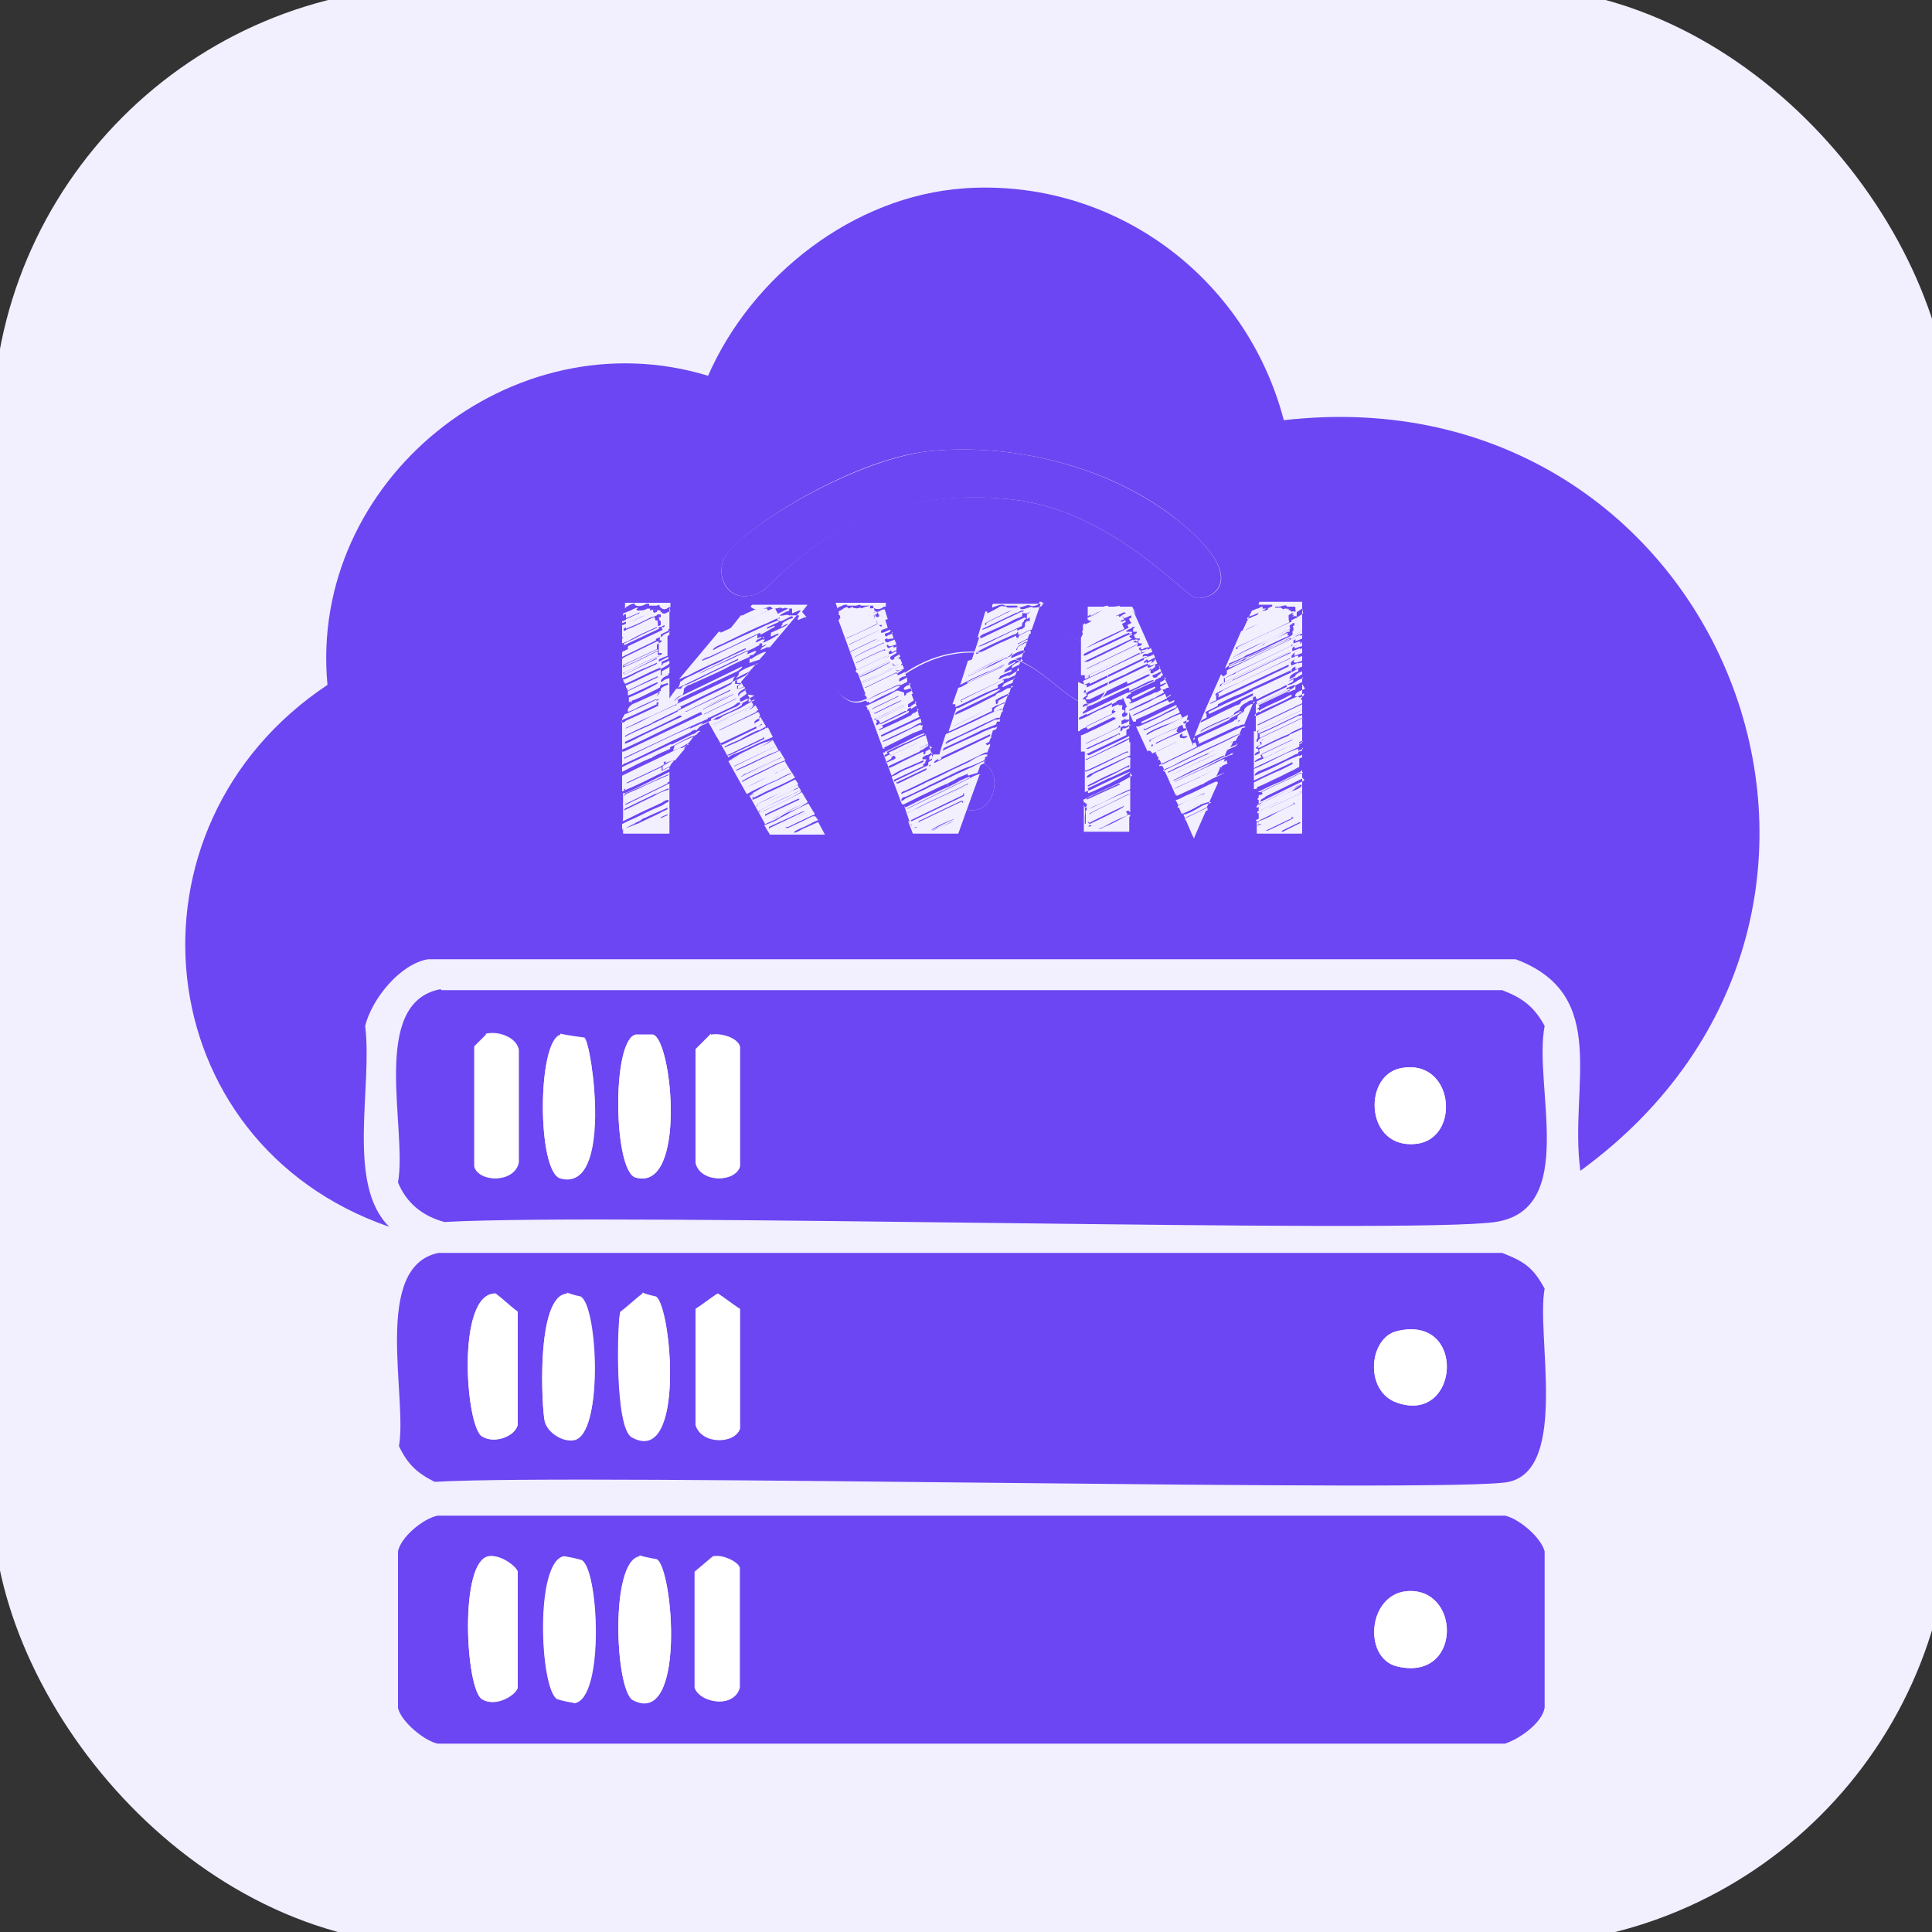 <ns0:svg xmlns:ns0="http://www.w3.org/2000/svg" id="Layer_1" viewBox="0 0 20 20" width="35px" height="35px">
  <ns0:rect x="0" y="0" width="20" height="20" fill="#333333" stroke="none"/>
  <ns0:defs>
    <ns0:style>
      .cls-1 {
        fill: #f2efff;
      }

      .cls-2 {
        fill: #fff;
      }

      .cls-3 {
        fill: #6b46f2;
      }
    </ns0:style>
  </ns0:defs>
  <ns0:rect class="cls-1" x="-.08" y="-.14" width="20.28" height="20.28" rx="4.61" ry="4.61" />
  <ns0:g>
    <ns0:path class="cls-3" d="M9.97,1.95c1.55-.11,2.93.91,3.32,2.4,4.53-.52,6.76,5.08,3.07,7.77-.12-.87.32-1.82-.67-2.19H4.43c-.29.05-.58.41-.65.69.08.63-.2,1.64.25,2.08-2.52-.87-2.85-4.14-.64-5.61-.2-2.11,1.91-3.82,3.94-3.2.45-1.03,1.5-1.86,2.65-1.94ZM9.62,4.67c-.81.08-2.05.86-2.14,1.15-.06.22.11.46.41.3.13-.07.9-1.14,2.58-.95,1.04.11,1.8,1.01,1.91,1.02.19.02.53-.19-.11-.74-.69-.6-1.74-.87-2.65-.78ZM9.87,6.26c-.59.05-1.59.71-1.09.99.32.18.67-.76,1.73-.42.41.13.72.71.94.34.21-.38-.78-.97-1.57-.9ZM9.97,7.89c-.2.05-.21.36-.04.46.4.22.55-.58.04-.46Z" />
    <ns0:path class="cls-3" d="M9.62,4.67c.91-.09,1.95.18,2.65.78.64.55.29.76.11.74-.11-.01-.87-.91-1.91-1.02-1.68-.18-2.45.88-2.58.95-.29.16-.47-.08-.41-.3.08-.29,1.33-1.06,2.14-1.15Z" />
    <ns0:path class="cls-3" d="M9.87,6.26c.79-.07,1.78.52,1.57.9-.21.38-.53-.21-.94-.34-1.06-.34-1.41.6-1.73.42-.5-.27.51-.94,1.09-.99Z" />
    <ns0:path class="cls-3" d="M9.97,7.89c.51-.12.36.68-.04.46-.17-.09-.16-.41.04-.46Z" />
    <ns0:path class="cls-3" d="M4.57,10.25h10.98c.21.08.33.17.44.37-.12.62.35,1.9-.51,2.03-.88.13-9.06-.1-10.88,0-.22-.06-.39-.19-.48-.41.1-.55-.3-1.86.44-2ZM5.03,10.71s-.08.08-.12.12v1.24c.05.17.4.18.46-.04v-1.17c-.03-.13-.22-.19-.34-.16ZM5.8,10.71c-.24.07-.24,1.42,0,1.48.54.16.33-1.39.25-1.45-.08-.01-.16-.02-.25-.04ZM6.58,10.71c-.25.06-.23,1.42,0,1.48.53.15.38-1.43.18-1.48h-.18ZM7.36,10.71l-.16.16v1.17c.05.21.41.2.46.04v-1.24c-.03-.1-.2-.15-.3-.12ZM14.49,11.06c-.39.09-.35.85.18.78.46-.06.38-.9-.18-.78Z" />
    <ns0:path class="cls-2" d="M5.03,10.71c.11-.03.3.03.34.16v1.17c-.05.21-.41.2-.46.04v-1.24s.08-.08.12-.12Z" />
    <ns0:path class="cls-2" d="M5.8,10.71c.08.01.16.02.25.04.08.06.3,1.6-.25,1.45-.24-.07-.24-1.41,0-1.48Z" />
    <ns0:path class="cls-2" d="M6.58,10.71h.18c.2.06.35,1.63-.18,1.48-.23-.07-.25-1.42,0-1.48Z" />
    <ns0:path class="cls-2" d="M7.36,10.71c.1-.02.27.03.3.12v1.24c-.05.17-.4.18-.46-.04v-1.17l.16-.16Z" />
    <ns0:path class="cls-2" d="M14.49,11.06c.56-.12.64.71.18.78-.53.07-.57-.69-.18-.78Z" />
    <ns0:path class="cls-3" d="M4.53,12.97h11.02c.23.09.32.15.44.37-.09.47.25,1.86-.37,2-.54.12-9.61-.09-11.12,0-.18-.09-.28-.18-.37-.37.09-.51-.28-1.86.41-2ZM5.13,13.39c-.41,0-.31,1.38-.14,1.48.13.08.34,0,.37-.12v-1.17c-.08-.06-.15-.13-.23-.19ZM5.87,13.39c-.33.02-.26,1.22-.23,1.32.03.11.18.21.3.19.31-.05.25-1.39.07-1.48-.05-.01-.09-.02-.14-.04ZM6.65,13.39c-.08.06-.15.13-.23.19-.02.09-.06,1.19.12,1.29.56.31.41-1.36.25-1.45-.05-.01-.09-.02-.14-.04ZM7.43,13.39c-.08.05-.15.11-.23.16v1.2c.06.2.41.19.46.04v-1.24c-.08-.05-.15-.11-.23-.16ZM14.46,13.78c-.29.07-.34.62,0,.74.65.23.73-.92,0-.74Z" />
    <ns0:path class="cls-2" d="M5.13,13.39c.08.06.15.13.23.19v1.17c-.03.12-.24.2-.37.12-.17-.1-.27-1.49.14-1.48Z" />
    <ns0:path class="cls-2" d="M5.87,13.39s.09.02.14.04c.17.09.24,1.43-.07,1.48-.12.02-.27-.08-.3-.19-.03-.1-.1-1.31.23-1.32Z" />
    <ns0:path class="cls-2" d="M6.65,13.39s.09.02.14.04c.16.09.31,1.76-.25,1.45-.18-.1-.15-1.2-.12-1.29.08-.06.15-.13.23-.19Z" />
    <ns0:path class="cls-2" d="M7.43,13.39c.08.05.15.11.23.16v1.24c-.05.16-.4.17-.46-.04v-1.2c.08-.05.15-.11.23-.16Z" />
    <ns0:path class="cls-2" d="M14.46,13.78c.73-.18.65.97,0,.74-.34-.12-.29-.67,0-.74Z" />
    <ns0:path class="cls-3" d="M4.53,15.69h11.05c.14.03.37.22.41.37v1.62c-.03.16-.26.32-.41.37H4.53c-.14-.03-.38-.23-.41-.37v-1.62c.03-.15.26-.34.41-.37ZM5.06,16.11c-.31.05-.24,1.38-.07,1.48.14.08.35-.04.37-.12v-1.2s-.17-.18-.3-.16ZM5.84,16.11c-.31.05-.25,1.39-.07,1.48.06.01.12.02.18.04.31-.05.25-1.39.07-1.48-.06-.01-.12-.02-.18-.04ZM6.62,16.11c-.31.05-.25,1.39-.07,1.48.55.3.42-1.35.25-1.45-.06-.01-.12-.02-.18-.04ZM7.39,16.11c-.06.05-.13.11-.19.16v1.2c.05.16.4.22.46,0v-1.24c-.02-.07-.19-.14-.26-.12ZM14.6,16.47c-.44,0-.5.69-.14.78.66.16.67-.78.14-.78Z" />
    <ns0:path class="cls-2" d="M5.06,16.11c.13-.02.29.11.3.16v1.2c-.02.08-.23.21-.37.12-.17-.1-.24-1.43.07-1.48Z" />
    <ns0:path class="cls-2" d="M5.84,16.11c.06.01.12.02.18.04.18.1.23,1.43-.07,1.48-.06-.01-.12-.02-.18-.04-.18-.1-.23-1.43.07-1.48Z" />
    <ns0:path class="cls-2" d="M6.62,16.11c.06.01.12.02.18.04.17.1.3,1.74-.25,1.45-.18-.1-.24-1.43.07-1.48Z" />
    <ns0:path class="cls-2" d="M7.39,16.11c.07-.01.24.05.26.12v1.24c-.05.22-.41.16-.46,0v-1.2c.06-.05.13-.11.19-.16Z" />
    <ns0:path class="cls-2" d="M14.6,16.47c.53,0,.52.94-.14.78-.36-.09-.3-.78.14-.78Z" />
  </ns0:g>
  <ns0:g>
    <ns0:path class="cls-1" d="M6.93,6.28s-.05.06-.1,0c0,0,0,0,0,0,0-.02-.02-.02-.03-.01,0,0,0,0,0,0h-.08s0,0,0,0v-.02s0,0,0,0c0,0-.02,0-.03,0-.03.02-.07.03-.1.02,0,0-.02,0-.02-.02,0,0,0-.01-.01,0-.03,0-.05.02-.07.03-.01,0-.01.01-.02.02v-.06s0,0,0,0h.47s0,0,0,0c0,.01,0,.03,0,.05h0ZM8.29,6.32h-.02s0,0,0,0l-.07.03s0,0,0,0v-.03s0,0,0,0v-.02s.01,0,0,0h-.04s0,0-.01,0c-.01-.01-.03-.01-.05,0-.01,0-.01,0,0,0,0,0,0,0,0,0,0,0,0,0,0,0-.02-.03-.1.03-.12-.02,0,0,0,0,0,0-.04,0-.07.03-.11.03-.04,0-.07,0-.1-.03,0,0,.01-.02.02-.02.19,0,.38,0,.57,0,0,0,0,0,0,0,0,0,0,0,0,0l-.07.09ZM9.15,6.28s-.05.05-.11.01c0,0,0-.01,0-.02,0,0,0,0,0,0-.01,0-.03,0-.04,0,0,0,0,0,0,0-.02,0-.03,0-.06,0-.01,0-.02,0-.03,0,0,0,0,0,0,0,0,0,0,0,0,0,0,0,0,0,0,0,0-.02-.04,0-.05,0,0,0,0,0,0,0-.03,0-.07,0-.09,0,0,0,0,0,0,0,0,0,0,0,0,0,0,0,0,0,0-.01,0,0,0,0,0,0-.02,0-.04,0-.05.01-.02.01-.04.01-.05.03l-.02-.06s0,0,0,0c0,0,0,0,0,0h.52s0,0,0,0v.04Z" />
    <ns0:path class="cls-1" d="M10.78,6.23h-.02s0,0,0,0c0,.04-.07.05-.09.04,0,0,0,0,0,0,0,0,0,0-.01,0,0,0,0,0,0,0,0,0,0,0,0,0,0,0,0,0,0,0,0-.03-.13.05-.13,0,0,0,0,0,0,0-.02,0-.04,0-.06,0-.02,0-.04,0-.07,0,0,0,0,0,0,0-.02-.03-.1.01-.13.02,0-.01,0-.03.01-.04,0,0,0,0,0,0,0,0,.51,0,.51,0Z" />
    <ns0:path class="cls-1" d="M11.73,6.32h0s0,0,0,0c-.02.02-.07.05-.09.01,0,0,0,0,0,0h0s0-.03-.01-.02c-.02,0-.04,0-.06,0,0,0,0,0,0,0h-.01s0,0,0,0c0,0,0,0,0,0,0,0,0,0,0,0h0s0-.01,0-.01c-.03,0-.06.01-.09.01,0,0,0,0,0,0,0,0-.02,0-.03,0,0,0-.01,0,0,0,0,0,0,0,0-.01,0,0,0,0,0,0-.04,0-.06.02-.09.03-.03.01-.06.03-.09.05,0,0,0,0,0,0,0,0,0,.01,0,.02v-.12s0,0,0,0h.45s0,0,.01,0l.04.08h0ZM13.48,6.23v.07l-.06.04s0,0,0,0c-.02-.02,0-.06-.02-.06,0,0,0,0,0,0-.02,0-.04,0-.06,0,0,0,0,0,0,0h-.02s0,0,0,0h0s0-.01,0-.01c-.02-.01-.06.01-.08.01-.02,0-.05,0-.07,0,0,0,0,0,0,0h0s0-.01,0-.02c0,0-.02,0-.03,0-.02,0-.04,0-.06,0,0,0,0,0,0,0-.02,0-.03,0-.05,0,0-.01,0-.02.01-.03,0,0,0,0,0,0,0,0,.47,0,.47,0Z" />
    <ns0:path class="cls-1" d="M10.78,6.23l-.1.29s-.01,0-.02,0c0,0,0,0,0,0l-.1.05h-.02s0-.04,0-.04c.02-.01.07-.03.07-.05,0,0,0,0,0,0h0s0-.02,0-.02c0,0,0,0,0,0,0-.01.01-.02.02-.03h.03s0-.02,0-.02h0s0-.02,0-.02l-.03.02s0-.03,0-.05l.04-.03s0,0,0,0c0,0,0,0,0,0l-.04.02s-.04,0-.05-.01c0,0,0,0,0,0l.02-.02s0,0,0,0h0s0,0,0,0c-.02,0-.04,0-.06.02h-.03s-.04,0-.06,0c0,0,0,0,0,0,0,0,0-.01.02-.01,0,0,0,0,0,0h0s0-.01,0-.01l-.06.02-.12.06s-.01,0-.02,0l.03-.09s.1-.06.13-.02c0,0,0,0,0,0,.03,0,.05,0,.07,0,.02,0,.04-.01.06,0,0,0,0,0,0,0,0,.05.13-.03.13,0,0,0,0,0,0,0,0,0,0,0,0,0,0,0,0,0,0,0,0,0,.01,0,.01,0,0,0,0,0,0,0,.02,0,.1,0,.09-.04,0,0,0,0,0,0h.02s0,0,0,0Z" />
    <ns0:path class="cls-1" d="M6.93,6.28v.23s-.06.02-.06.02c0,0,0,0,0,0,0,0-.01-.02-.01-.03.01,0,.02-.01.02-.03,0,0,0,0,0,0l-.04.02s0,0,0,0v-.04s0-.01,0-.02c0,0,0,0,0,0,0,0,0,0,0,0,0,0,0,0,0,0,0,0,0,0,0,0-.01,0-.02-.02-.02-.04h.02s0-.02,0-.02c0,0,0-.01,0-.01,0,0,0,0,0,0h-.02s-.04,0-.04-.02c0,0,0,0,0,0h.02s0-.02,0-.02c-.02-.01-.09.02-.11.04l-.21.1v-.05h0s0,0,0,0c0,0,.11-.05.14-.06,0,0,0,0,0,0h0s0-.01,0-.01c0,0,0,0,0,0-.04.02-.09.04-.14.06v-.05s.01-.02.02-.02c.02,0,.04-.02.07-.03,0,0,.01,0,.01,0,0,0,.01.01.02.02.04,0,.07,0,.1-.02.01,0,.02,0,.03,0,0,0,0,0,0,0v.02s0,0,0,0h.08s0,0,0,0c.01-.01.03,0,.03.01,0,0,0,0,0,0,.04.05.06,0,.1,0h0ZM8.29,6.32l-.32.38s-.02,0-.03,0c-.02.01-.04.02-.07.03,0,0,0,0,0,0,0,0,0,0,0,0l.02-.03s0,0,0,0c0,0,.01,0,.02-.01,0,0,0,0,0,0,0,0,0,0,0,0,0,0,0,0,0,0,0,0,0,0,0,0,.01,0,.02-.02.02-.02,0,0,0,0,0,0l-.04.02s0,0,0,0c0,0,0-.01,0-.02,0,0,0,0,0,0v-.02s.02,0,.02,0c.04-.02.09-.04.13-.07,0,0,.02,0,.02-.02,0,0,0,0-.01,0,0,0,0,0,0,0l-.07.03s0,0,0,0c0-.01,0-.03,0-.04l.11-.05s.05-.02.07-.04c0,0,0,0,0,0,0,0,0,0,0,0-.03,0-.05.02-.07.03,0,0,0,0,0,0,0,0,0,0,0,0v-.02s.01,0,.01,0c0,0,0-.01,0-.02.03-.02.06-.04.1-.05,0,0,.02-.01,0-.02,0,0,0,0-.01,0l-.1.05s-.01,0-.01,0c0,0,0,0,0,0-.01,0-.02,0-.03-.02h.02s0-.01,0-.02h0s0-.01,0,0l-.06.02h-.06s0,0,0-.01h0s0,0,0,0h.02s0-.02,0-.02c-.02-.01-.12.04-.13.05-.02.01-.06.02-.08.04,0,0,0,0,0,0,0,0-.01,0-.02,0l.1-.12s.06.03.1.03c.03,0,.06-.03.11-.03,0,0,0,0,0,0,.02.05.09,0,.12.02,0,0,0,0,0,0,0,0,0,0,0,0-.01.01,0,.01,0,0,.02,0,.04,0,.05,0,0,0,0,0,.01,0h.04s0,0,0,0v.02s-.01,0-.01,0v.03s0,0,0,0l.07-.03s0,0,0,0h.02s0,0,0,0Z" />
    <ns0:path class="cls-1" d="M11.73,6.32l.17.38s-.05,0-.07.02c0,0,0,0,0,0h-.02s0,0,0-.01h0s0-.02,0-.02c0,0,.01-.01.01-.02,0,0,0-.01,0-.01,0,0,0,0,0,0h-.03s0,0,0,0c0,0-.01-.02-.01-.03.01,0,.02,0,.02-.02,0,0,0,0,0,0-.01,0-.02,0-.03,0-.02,0-.03-.02-.03-.04h0s.03-.01.03-.03c0,0,0,0,0,0h-.04s0,0,0,0v-.03s.01-.01.02-.02c0,0,0,0,0,0-.02,0-.04,0-.06.02l-.02-.04.04-.02s0,0,0,0c0,0,0-.01,0-.01-.01,0-.02-.02-.02-.04h.02s0-.02,0-.02h0s0-.01,0-.01l-.07.03s-.02-.02-.03-.03l.06-.03s0,0,0,0c0,0,0,0,0,0-.01,0-.03,0-.04,0-.11.05-.21.1-.32.15l-.02.02s0,0,0,0v.03s0-.17,0-.17c0,0,0-.01,0-.02,0,0,0,0,0,0,.03-.02.06-.04.09-.05.03-.01.05-.03.09-.03,0,0,0,0,0,0,0,0,0,0,0,.01,0,0,0,0,0,0,.01,0,.02,0,.03,0,0,0,0,0,0,0,.03,0,.06,0,.09-.01,0,0,0,0,0,0h0s0,.01,0,.01c0,0,0,0,0,0,0,0,0,0,0,0h.01s0,0,0,0c.02,0,.04.01.06,0,.01,0,.02,0,.01.01h0s0,.02,0,.02c.02.04.07,0,.09-.01,0,0,0,0,0,0h0s0,0,0,0ZM11.26,6.4h0s0,.02,0,.02l.11-.06s.06-.03.06-.04h0s0,0,0,0c0,0-.03,0-.07.02,0,0,0,0,0,0l-.11.06s0,0,0,0h0ZM9.15,6.28l.04.13s-.05.01-.07.02c0,0,0,0,0,0-.01,0-.02-.02-.02-.03,0,0,0,0,0,0,0,0,.02-.01.02-.02,0,0,0,0,0,0,0,0-.02,0-.02,0,0,0,0,0,0,0,0,0,0,0,0,0v-.02s-.02,0-.01,0c0,0,0,0,0,0,0,0,0,0,0,0h0s0-.02,0-.02h-.03s0,0,0,0c0,0-.01,0-.02,0,0,0,0,0,0,0,0,0,0-.01,0-.02,0,0,0,0,0,0-.03-.01-.07.01-.09.03h-.02s-.07,0-.07,0c0,0,0,0,0,0,0,0,0,0,0,0h.02s0-.02,0-.02c0,0-.02,0-.02,0-.05.02-.1.05-.15.07,0,0,0,0,0,.01,0,0,0,0,0,0,.02,0,.02.02.02.04,0,0,0,0-.01,0,0,0,0,0,0,0l-.04-.12s.04-.02.05-.03c.02-.01.03-.02.05-.01,0,0,0,0,0,0,0,0,0,0,0,.01,0,0,0,0,0,0,0,0,0,0,0,0,.03-.01.07-.01.09,0,0,0,0,0,0,0,0,0,.05-.02.05,0,0,0,0,0,0,0,0,0,0,0,0,0,0,0,0,0,0,0,.01,0,.02,0,.03,0,.02,0,.03,0,.06,0,0,0,0,0,0,0,.01,0,.03-.01.04,0,0,0,0,0,0,0,0,0,0,.01,0,.02.05.04.06-.02.11-.01h0ZM13.48,6.3v.23h0s0,0,0,0c-.03.02-.07.04-.1.06h0s0,0,0,0v-.03s0-.01,0-.01c0,0,0,0,0,0,0,0,0-.01,0-.02h.01s0,0,0-.01c0-.01,0-.03-.01-.04,0,0,.02,0,.02-.01,0,0,0,0,0,0h0s0-.02,0-.02h-.02s-.02-.01-.01-.03l.04-.02s.02,0,.02-.02c0,0,0,0,0,0,0,0,0,0,0,0-.02,0-.04,0-.04-.02,0,0,0,0,0-.01,0,0,0,0,0,0,0-.01-.03,0-.04,0h-.03s-.02,0-.03,0c0,0,0,0,0,0,0,0-.03,0-.03,0,0,0,0,0,0,0h.02s0-.02,0-.02c0-.02-.08.02-.1.03h-.02s0,0,0,0c0,0,0,0,0,0-.01,0-.02,0-.04,0,0,0,0,0,0,0,0,0,0-.01,0-.02,0,0,0,0,0,0-.02,0-.04.01-.05.02-.02,0-.04.02-.06.02l.03-.06s.03.01.05,0c0,0,0,0,0,0,.02,0,.04,0,.06,0,0,0,.02,0,.03,0,0,0,0,0,0,0h0s0,.02,0,.01c.02,0,.05,0,.07,0,.03,0,.06-.03.08-.01,0,0,0,0,0,0h0s0,.01,0,.01h.02s0,0,0,0c.02,0,.04,0,.06,0,0,0,0,0,0,0,.03,0,0,.04.02.06,0,0,0,0,0,0l.06-.04h0Z" />
    <ns0:path class="cls-1" d="M7.95,6.32l-.33.16s0,0,0,0c0,.01,0,.02.01.01,0,0,0,0,.01,0,.12-.06.24-.12.37-.17,0,0,.01.02.03.02,0,0,0,0,0,0,0,0,0,0,.01,0-.1.05-.21.1-.31.15-.07.03-.15.07-.22.11,0,0-.01.01-.03.02h-.02s.2-.25.2-.25c0,0,.01,0,.02,0,0,0,0,0,0,0,.03-.02.06-.03.08-.04.01,0,.11-.06.13-.05,0,0,0,0,0,0h-.02s0,.02,0,.02h0s0,0,0,0h.06s0,0,0,0ZM10.46,6.32s-.07.03-.1.05c-.05.02-.1.05-.16.08,0,0-.01.01,0,.02,0,0,0,0,0,0,0,0,0,0,0,0,.06-.02.13-.06.17-.08.04-.02.07-.03.11-.05.01,0,.01-.01,0-.03.02-.01.04-.02.06-.02,0,0,0,0,0,0h0s0,0,0,0l-.02.02s0,0,0,0c.02.02.03.02.05.01l-.4.19s0,0,0,0h0s0,.01,0,.01c.09-.03.19-.09.26-.12.05-.02.1-.05.15-.07,0,.02,0,.03,0,.05-.04.02-.08.03-.11.05-.09.05-.19.09-.28.13-.01,0-.04.02-.06.04h-.01s.08-.27.08-.27c0,0,.01,0,.02,0,0,0,0,.01,0,.02,0,0,0,0,0,0l.12-.06s0,0,0,0c0,0,0-.01-.02,0l.06-.02s0,0,0,0h0s0,.01,0,.02c0,0-.01,0-.02.01,0,0,0,0,0,0,.02,0,.04,0,.06,0h0ZM8.89,6.32l-.21.1s0,0,0,0h0s0,.02,0,.01c.09-.04.16-.08.23-.11,0,0,0,0,0-.01,0,0,0,0,0,0h-.01s.06-.04.09-.03c0,0,0,0,0,0,0,0,0,.01,0,.02,0,0,0,0,0,0,0,0,.01,0,.02,0,0,0,0,0,0,0h.03s0,0,0,0h0s0,.02,0,.02c0,0,0,0,0,0,0,0,0,0,0,0v.02s.02,0,.02,0c0,0,0,0,0,0,0,0,.01-.01.02,0,0,0,0,0,0,0,0,.01,0,.02-.02.02,0,0,0,0,0,0,0,.01,0,.02.02.03,0,0,0,0,0,0,.02-.01.04-.02.07-.02l.04.13s-.06.02-.09.03c0,0,0,0,0,0v-.02s0,0,0,0c0-.01.03-.02.03-.04,0,0,0,0,0,0,0,0-.02,0-.02,0,0,0,0,0,0,0-.02,0-.03-.01-.03-.04,0,0,0,0,0,0,0,0,0,0,0,0h-.01s-.02-.02-.02-.04c0,0,.01-.01,0-.02,0,0,0,0,0,0h0s-.03-.02-.02-.04c0,0,0-.01,0-.01,0,0,0,0,0,0-.06.03-.11.05-.18.09-.04.02-.09.04-.14.06l-.02-.07s0,0,0,0c0,0,.01,0,.01,0,0-.02,0-.03-.02-.04,0,0,0,0,0-.01,0,0,0,0,0,0,.05-.03.11-.05.15-.07,0,0,.02,0,.02,0,0,0,0,0,0,0h-.02s0,.02,0,.02c0,0,0,0,0,0h.07s0,0,0,0ZM13.3,6.32s-.07.03-.11.05c-.02,0-.04.02-.05.03-.08.03-.15.07-.23.11,0,0-.01,0-.02.02,0,0,0,0,0,0h0s0,.01,0,0l.43-.2s0,0,0,0h0s0-.01,0-.01h0s.04-.01.04,0c0,0,0,0,0,0,0,0,0,0,0,.01,0,.03.02.03.04.02,0,0,0,0,0,0,0,0,0,0,0,0,0,.01-.01.02-.02.02h0s0-.02,0-.02c0,0,0,0,0,0-.08.03-.16.08-.23.11-.1.05-.2.09-.3.14h-.02s.13-.28.13-.28c.02,0,.04-.02.06-.02.01,0,.03-.02.05-.02,0,0,0,0,0,0,0,0,0,0,0,.02,0,0,0,0,0,0,.01,0,.02,0,.04,0,0,0,0,0,0,0h0s-.09.05-.14.07c-.01,0-.07.02-.06.04,0,0,0,0,0,0,.07-.03.15-.06.21-.1,0,0,.01,0,.01-.01,0,0,0,0,0,0h-.01s.09-.05.1-.03c0,0,0,0,0,0h-.02s0,.02,0,.02c0,0,.03,0,.03,0,0,0,0,0,0,0,0,0,.02,0,.03,0h0Z" />
    <ns0:path class="cls-1" d="M6.79,6.35c-.1.05-.21.1-.32.15-.01,0-.02.02-.01.03,0,0,0,0,0,0,0,0,.02,0,.02-.01,0,0,0,0,0,0,.08-.03.16-.07.24-.11.01,0,.03-.02.06-.02,0,.02,0,.03.02.04,0,0,0,0,0,0,0,0,0,0,0,0-.04.01-.08.04-.11.05-.09.04-.17.08-.25.12v-.15.02s0,0,.01,0c.06-.03.12-.05.18-.08.01,0,.04-.02.04-.04,0,0,0,0,0,0h0s.09-.05.11-.04c0,0,0,0,0,0h-.02s0,.01,0,.02c0,.01.03.02.04.02Z" />
    <ns0:path class="cls-1" d="M8.01,6.32c-.12.05-.24.11-.37.17,0,0,0,0-.01,0-.01,0-.01,0-.01-.01,0,0,0,0,0,0l.33-.16.06-.02s0,0,0,0h0s0,.01,0,.02h-.02s0,.01,0,.01Z" />
    <ns0:path class="cls-1" d="M8.06,6.37l-.56.26s0,0,0,0c0,0,0,0,0,0,.01-.01.02-.02.03-.02.07-.04.15-.07.22-.11.1-.05.2-.1.31-.15l.1-.05s0,0,.01,0c0,0,0,.02,0,.02-.03.01-.07.03-.1.05Z" />
    <ns0:path class="cls-1" d="M10.36,6.3s.02,0,.02,0c0,0,0,0,0,0l-.12.06s0,0,0,0c0,0,0,0,0-.02l.12-.06ZM6.45,6.38v-.03s.09-.03.14-.06c0,0,0,0,.01,0,0,0,0,0,0,0h0s0,.01,0,.01c-.03.01-.13.07-.14.06,0,0,0,0,0,0h0s0,0,0,0ZM8.91,6.31h.01s0,0,0,0c0,0,0,0,0,.01-.07.04-.14.08-.23.11,0,0,0,0,0,0h0s0-.02,0-.02l.21-.1h.02s0,0,0,0ZM10.49,6.31s0,.02,0,.03c-.04.02-.07.04-.11.05-.05.02-.11.06-.17.08,0,0,0,0,0,0,0,0,0,0,0,0,0,0,0-.02,0-.02.05-.03.1-.05.16-.08.03-.02.07-.03.1-.05h.03s0,0,0,0ZM13.32,6.31h0s0,0,0,0h0s0,.01,0,.01l-.43.2s0,0,0,0h0s0-.01,0-.01c0,0,.02-.01.02-.02.07-.04.15-.07.23-.11.02,0,.03-.02.05-.03.04-.02.07-.03.11-.05h.03s0,0,0,0ZM11.26,6.4s0,0,0,0h0s.11-.06.11-.06c.03-.02.06-.03.07-.02,0,0,0,0,0,0h0s-.02.03-.06.05h0s-.11.06-.11.06c0,0,0,0,0,0h0s0-.01,0-.01ZM11.54,6.36c-.09.04-.18.09-.28.13,0,0-.01,0-.01,0,0,0,0,0,0-.01.1-.05.21-.1.32-.15.01,0,.03,0,.04,0,0,0,0,0,0,0,0,0,0,0,0,0,0,0-.06.03-.06.03ZM13.15,6.31h.01s0,0,0,0c0,0,0,.01-.01.01-.07.04-.14.07-.21.1,0,0,0,0,0,0-.01-.03.04-.04.06-.04.05-.02.1-.05.14-.07h.02s0,0,0,0Z" />
    <ns0:path class="cls-1" d="M10.59,6.36c-.05.02-.1.05-.15.07-.07.03-.17.08-.26.12,0,0,0,0,0,0h0s0-.02,0-.02l.4-.19.04-.02s0,0,0,0c0,0,0,0,0,0l-.04.03Z" />
    <ns0:path class="cls-1" d="M6.45,6.43h0s.21-.1.21-.1h0s0,0,0,0c0,.02-.02.03-.04.04-.06.03-.12.06-.18.08,0,0,0,0,0,0v-.02s0,0,0,0Z" />
    <ns0:path class="cls-1" d="M6.8,6.37s-.04.02-.06.02c-.08.04-.16.08-.24.11,0,0,0,0,0,0,0,0-.02.01-.02.01,0,0,0,0,0,0,0-.01,0-.02.01-.03.11-.05.21-.1.32-.15h.02s0,0,0,0c0,0,0,0,0,.01,0,0,0,0,0,0h-.02s0,.01,0,.01Z" />
    <ns0:path class="cls-1" d="M9.05,6.39s-.08.04-.12.06c-.06.03-.12.06-.19.09,0,0,0,0,0,0h0s0,.02,0,.01c.06-.03.11-.05.17-.08.05-.03.1-.05.15-.07,0,.02.01.03.02.04l-.32.16s0,0,0,0h0s0,.01,0,.01c.11-.05.23-.1.34-.16,0,.02,0,.03.03.04,0,0,0,0,0,0,0,0,.01,0,.02,0,0,0,0,0,0,0,0,.02-.02.03-.03.04,0,0,0,0,0,0v.02s.01,0,.01,0c.03,0,.06-.03.09-.03,0,.03-.04.03-.06.04,0,0,0,0,0,0,0,.01,0,.02.01.03,0,0,0,0,0,0,.01,0,.05-.04.06-.01h0s-.07.04-.07.04c0,0,0,0,0,0,0,.01,0,.02.02.03.02,0,.04-.02.07-.02,0,0,0,0,0,.02-.02,0-.05.02-.07.03,0,0,0,0,0,0,0,.01,0,.02.02.03,0,0,0,0,0,0,.02-.01.03-.02.05-.02v.02s-.04.03-.05.04c0,0,0,0,0,0v.02s.02,0,.02,0c.02-.01.04-.02.06-.03v.02s-.03.02-.05.03c-.02.01-.02.03,0,.04,0,0,0,0,.01,0,.02-.01.04-.02.07-.02v.02s-.07.04-.07.04c0,0,0,0,0,0,0,.02.02.03.03.02.02,0,.04-.02.06-.02v.02s-.06.03-.06.03c0,0,0,0,0,0,0,.01,0,.02.02.03,0,0,0,0,0,0,.02-.01.04-.02.06-.02h0s-.06.04-.06.04c0,0,0,0,0,0v.02s0,0,0,0c.02,0,.06-.02.08-.02v.02s-.08.03-.06.06c0,0,.01.01.02,0,.01,0,.06-.03.06,0,0,0,0,0,0,.01l-.06.03h-.02s0,0,0,0c0,0,0,0,0,0-.11.05-.22.1-.32.15-.01,0-.01.02,0,.03h0s-.31-.85-.31-.85c.05-.02.09-.04.14-.06.07-.04.12-.06.18-.09,0,0,.01,0,.01,0,0,0,0,0,0,0-.01.02,0,.04.02.04h0ZM9.11,6.52s0,0,0,0l-.32.15s0,0,0,0h0s0,.01,0,.01l.32-.15s0,0,0,0h0ZM8.8,6.75h0s0,.02,0,.02h0s.27-.13.27-.13c.02,0,.04-.02.03-.02,0,0,0,0,0,0h0s-.02,0-.04,0l-.27.13s0,0,0,0ZM8.84,6.82s.07-.04.11-.06c.08-.03.15-.06.2-.1,0,0,0,0,0,0h0s0-.01,0-.01c0,0,0,0,0,0-.1.05-.21.09-.3.15,0,0,0,0,0,0h0s0,.02,0,.01ZM9.16,6.73h0s0-.01,0-.01c0,0,0,0,0,0-.1.04-.2.09-.3.14,0,0,0,.01,0,.02,0,0,0,0,0,0l.31-.15s0,0,0,0c0,0,0,0,0,0,0,0,0,0,0,0h0ZM8.86,6.94v.02s.01,0,.01,0l.27-.13s.06-.03.06-.04h0s-.03,0-.07.02l-.27.13s0,0,0,0ZM8.9,7.01s0,0,0,0c.11-.04.21-.1.31-.15,0,0,0,0,0,0h0s0-.02,0-.02c0,0,0,0,0,0l-.31.15s0,0,0,0c0,0,0,0,0,0h0s0,0,0,0ZM8.93,7.07c.1-.04.2-.09.3-.14,0,0,.02-.01.02-.02,0,0,0,0,0,0,0,0,0,0,0,0-.08.03-.16.08-.22.1-.04.02-.07.03-.11.05,0,0,0,0,0,0h0s0,.01,0,.01c0,0,0,0,0,0,0,0,0,0,0,0h0ZM9.28,6.98s.01-.01,0-.02c0,0,0,0,0,0l-.33.16s0,0,0,0c0,0,0,0,0,0,0,0,.01,0,.02,0,.11-.05.21-.1.32-.15h0ZM9.28,7.04s0,0,0,0l-.32.15s0,0,0,0h0s0,.02,0,.01l.32-.15s0,0,0,0h0ZM8.98,7.27h0s0,0,0,0c.08-.05.18-.08.26-.13.01,0,.07-.03.06-.05,0,0,0,0-.01,0,0,0,0,0,0,0-.1.05-.19.09-.28.13-.01,0-.03.02-.05.03,0,0,0,0,0,0h0Z" />
    <ns0:path class="cls-1" d="M11.54,6.36s.02.02.03.03l-.32.15s0,0,0,0c0,0,0,0,0,0,0,0,.01,0,.02,0,.12-.05.23-.11.35-.17,0,.02.01.03.02.04-.13.05-.24.12-.38.18,0,0-.01,0-.02.01,0,0-.03.02-.01.03,0,0,0,0,0,0,0,.02,0,.05-.02.05v-.21s0,0,0,0l.02-.02s0,0,0,.01c0,0,0,0,.01,0,.09-.04.18-.09.28-.13h0Z" />
    <ns0:path class="cls-1" d="M13.38,6.38l-.04.02c-.1.05-.21.1-.31.15-.04.02-.11.06-.16.08,0,0,0,0,0,0,0,0,0,0,0-.01.1-.05.2-.1.3-.14.06-.03.15-.07.23-.11,0,0,0,0,0,0,0,0,0,0,0,0h0s0,.01,0,.01ZM11.63,6.39c-.12.05-.24.11-.35.17,0,0-.02,0-.02,0,0,0,0,0,0,0,0,0,0,0,0,0l.32-.15.07-.03s0,0,0,0h0s0,.01,0,.01h-.02Z" />
    <ns0:path class="cls-1" d="M8.06,6.37s0,.01,0,.02c0,0,0,0,0,0v.02s-.01,0-.01,0c0,0,0,0,0,0,.02-.01.05-.02.07-.03,0,0,0,0,0,0,0,0,0,0,0,0-.02.02-.05.03-.07.04,0,0,0-.01,0-.02,0,0,0,0,0,0-.05.02-.1.05-.18.08-.07.03-.2.09-.38.18-.02.01-.11.04-.11.07,0,0,0,0,0,0,.03-.01.05-.03.08-.04.09-.04.19-.09.26-.12.07-.03.15-.07.22-.1,0,.01,0,.03,0,.04,0,0,0,0,0,0l.07-.03s0,0,.01,0c0,0,0,0,0,0,0,.01,0,.01-.02.02-.04.02-.08.05-.13.07,0,0,0-.01,0-.02,0,0,0,0,0,0-.07.03-.13.06-.21.1-.1.05-.19.09-.32.15-.02,0-.05.02-.07.03,0,0,0,0,0,0h0s0,.01,0,.01c0,0,0,0,0,0,.08-.03.16-.07.22-.1.12-.06.24-.11.35-.17v.02s0,0,0,0c0,0,0,0,0,.02,0,0,0,0,0,0l.04-.02s0,0,0,0c0,0,0,.02-.02.02,0,0,0,0,0,0,0,0,0,0,0,0,0,0,0,0,0,0,0,0,0,0,0,0,0,0,0,.01-.02.01,0,0,0,0,0,0l-.02.03s0,0,0,0c0,0,0,0,0,0,.02,0,.05-.02.07-.03,0,0,.02,0,.03,0l-.03.04h-.02s0,0,0,0c-.05.02-.09.04-.13.07,0,0,0,0,0,0v.03s-.02.02,0,.01c.01,0,.08-.04.09-.03-.01.02-.02.03-.04.04-.06.01-.11.04-.17.07,0,0,.03-.02.02-.03,0,0,0,0,0,0l-.62.3s.02-.03.02-.06c.02-.01.04-.03.06-.04.11-.05.24-.12.37-.17.08-.04.17-.08.25-.12,0,0,0,0,0,0,0,0,0-.01,0-.02,0,0,0,0,0,0-.1.04-.2.1-.28.13-.11.05-.22.1-.33.16-.02,0-.04.02-.08.03l.41-.49h.02s0,0,0,.01c0,0,0,0,0,0,0,0,.56-.26.56-.26ZM7.23,6.97s0,0,0,0c0,0,0,0,0,0,0,0,0,0,0,.01,0,0,0,0,0,0,.11-.06.21-.1.32-.15.08-.04.15-.07.23-.11.03-.01.05-.03.08-.04,0,0,0,0,0,0,0,0,0-.01,0-.02,0,0,0,0,0,0-.12.06-.25.12-.37.18-.07.03-.14.06-.2.1-.02.01-.04.03-.06.04Z" />
    <ns0:path class="cls-1" d="M10.6,6.43l-.46.22s0,0,0,0c0,0,0,0,0-.02.03-.02.05-.03.06-.04.1-.04.19-.09.28-.13.03-.02.08-.03.11-.05l.03-.02s0,0,0,0h0s0,.02,0,.02c0,0-.03.01-.03.01ZM9.05,6.39h0s0,0,0,0c0,0,0,.01,0,.02-.05.02-.1.05-.15.07-.06.03-.11.05-.17.08,0,0,0,0,0,0h0s0-.02,0-.02c.06-.03.13-.06.19-.09.04-.02.08-.04.12-.06Z" />
    <ns0:path class="cls-1" d="M13.34,6.4s0,.03.01.04c-.18.09-.36.17-.55.26,0,0-.01.01,0,.02,0,0,0,0,.01,0,.1-.04.21-.1.28-.13.09-.04.17-.08.26-.12,0,.01,0,.03.01.04,0,0,0,0,0,0h-.01c-.1.05-.19.1-.28.14-.07.03-.2.09-.3.15,0,0,0,0,0,0h0s0,.02,0,.02c0,0,0,0,0,0,.1-.05.2-.1.3-.14,0,0,.02-.01.02-.02.08-.04.16-.07.24-.11v.03s.02,0,.02,0h0s0,0,0,0c-.17.07-.29.14-.44.2-.01,0-.03.02-.05.03-.05.02-.09.04-.14.06,0,0,0,0,0,0h0s0,.02.01.01c.07-.03.12-.06.2-.09.06-.03.13-.06.19-.09.08-.04.15-.07.23-.11l.05-.03s-.01.03-.01.04c0,0,0,0,0,0l.07-.03v.03h-.02s0,0,0,0l-.05.03s0,0,0,0v.02s0,.01,0,.01c0,0,0,0,0,0l.06-.02s0,0,0,0h.01v.02s-.04.02-.06.03c-.02.01-.03.03-.02.05,0,0,0,0,0,0l.08-.03v.02s-.07.02-.09.06c0,0,0,.01,0,.02,0,0,0,0,0,0,.02,0,.05-.03.07-.02v.03h0s0,0,0,0c-.03,0-.05.01-.07.03-.01.01-.01.02,0,.04,0,0,0,0,0,0l.07-.03v.03s-.05.01-.07.04c0,0,0,0,0,0v.03s0,0,0,0c0,0,0,0,0,0l.07-.04v.03s-.1.03-.09.08c0,0,0,0,0,0l.08-.04v.02s0,0,0,0c0,0,0,0,0,0-.02,0-.12.04-.1.08,0,0,0,0,0,0,.03,0,.05-.01.08-.03,0,0,.01,0,.01,0,0,0,0,0,0,0,.01.03-.05.04-.07.05,0,0-.01.01-.03.01,0,0,0,0,0,0v.02s0,.01.02,0c.03,0,.05-.02.07-.04,0,0,0,0,0,0,0,0,0,0,0,0v.04h-.01s0,0,0,0l-.07.03s0-.01,0-.02c0,0,0,0,0,0l-.32.15s0-.03,0-.04c.1-.05.21-.1.31-.15,0,0,0,0,0,0h0s0-.02,0-.02c-.03,0-.05.03-.08.04-.08.03-.15.07-.23.11,0,0-.01-.02-.01-.03,0,0,0,0,0,0-.01,0-.02.01-.03,0v-.07s0,0,.01,0c.05-.02.09-.04.14-.06.08-.04.15-.07.23-.11.01,0,.02-.01.01-.03,0,0,0,0,0,0,0,0,0,0,0,0l-.39.18-.12.06c-.12.04-.23.11-.35.16,0-.02,0-.03,0-.04l.84-.4s0,0,0,0h0s0-.02,0-.02c-.17.08-.32.15-.47.22-.08.04-.16.07-.26.12.01-.02.01-.03,0-.04.06-.04.13-.06.2-.09.17-.08.35-.17.52-.25.01,0,.02-.02.03-.03,0,0,0,0,0,0-.1.05-.21.1-.31.15-.06.03-.15.07-.23.11-.03.01-.09.04-.18.08-.01,0-.03.02-.04.02v-.05s.01,0,0,0c0,0,0,0,0,0,.15-.07.3-.14.44-.21.08-.04.21-.1.32-.15,0,0,0,0,0,0h0s0-.02,0-.02l-.68.32s0-.03,0-.04c.03-.01.06-.03.09-.04.01,0,.02-.01.03-.02.19-.09.37-.18.56-.27.01,0,.02,0,.02-.02,0,0,0,0,0,0,0,0,0,0,0,0l-.68.32s0-.03,0-.05c.09-.05.21-.1.28-.14.13-.06.27-.13.4-.19.01,0,.01-.01.01-.02,0,0,0,0,0,0-.09.03-.18.09-.25.11-.14.06-.27.13-.41.19-.02,0-.03.02-.05.03l.17-.39h.02s0,0,0,0c0,0,0,0,0,0,.06-.02.13-.06.16-.08.1-.05.21-.1.31-.15h0ZM13.03,7.3l.32-.15s0,0,0,0c0,0,0,0,0,0h0s0-.02-.01-.02l-.31.15s0,0,0,.02c0,0,0,0,0,0h0s0,0,0,0h0Z" />
    <ns0:path class="cls-1" d="M6.81,6.41s0,0,0,0c0,0,0,0,0,0,0,0,0,.01,0,.02l-.36.18v-.02c.08-.05.16-.09.25-.12.03-.01.07-.04.11-.05ZM8.06,6.44l-.11.05c-.07.04-.15.07-.22.1-.07.03-.17.08-.26.12-.03.01-.05.03-.08.04,0,0,0,0,0,0,0-.03.08-.06.11-.07.19-.09.32-.15.38-.18.07-.04.13-.06.18-.08,0,0,0,0,0,0,0,0,0,.01,0,.02h0Z" />
    <ns0:path class="cls-1" d="M10.6,6.43s-.02.02-.02.03c0,0,0,0,0,0,0,0,0,.02,0,.02l-.45.21s0,0,0,0c0,0,0,0,0,0,0,0,0,0,0,0,0,.02.19-.08.19-.08.07-.03.14-.07.21-.1v.04s-.02.02-.04.02c-.16.07-.29.13-.38.18-.01,0-.01.01,0,.02,0,0,0,0,0,0,.1-.04.2-.1.28-.13.04-.02.09-.04.13-.06,0,0,0,.02,0,.03,0,0,0,0,0,0,0,0,0,.01,0,.02l-.47.23.09-.27h.01s0,.01,0,.02c0,0,0,0,0,0l.46-.22h0Z" />
    <ns0:path class="cls-1" d="M11.65,6.43s.01,0,0,.01c0,0,0,0,0,0l-.04.02c-.11.05-.22.11-.33.15-.01,0-.02.02-.03.02,0,0,0,0,0,0h0s.01-.02.02-.03c.14-.06.26-.13.38-.18ZM13.36,6.47c-.09.04-.17.08-.26.12-.07.03-.19.09-.28.13,0,0,0,0-.01,0,0,0,0-.02,0-.02.18-.09.36-.17.55-.26h.02s0,0,0,0h0s0,.02,0,.02c0,0-.02,0-.02.01h0Z" />
    <ns0:path class="cls-1" d="M6.81,6.44v.04s0,0,.01,0l.04-.02s0,0,0,0c0,.01,0,.02-.02.03-.01,0-.03,0-.04.02,0,0,0-.01,0-.02,0,0,0,0,0,0-.09.04-.18.08-.27.13-.03.02-.06.03-.09.04v-.05s.36-.18.36-.18h0Z" />
    <ns0:path class="cls-1" d="M9.08,6.45h.01s0,0,0,0c0,0,0,0,0,0-.11.06-.22.11-.34.16,0,0,0,0,0,0h0s0-.01,0-.02l.32-.16Z" />
    <ns0:path class="cls-1" d="M11.62,6.47l.02.04c-.13.06-.27.12-.4.2,0,0,0,0,0,0h0s0,0,0,0c.05-.02.1-.05.13-.06.1-.04.19-.09.29-.14v.03s.02,0,.02,0h.04s0,0,0,0c0,.01,0,.02-.03.02,0,0,0-.01,0-.01,0,0,0,0,0,0-.06.02-.13.06-.18.08-.1.05-.2.09-.29.14,0,0,0,0,0,.02,0,0,0,0,0,0,.07-.02.14-.07.19-.09.09-.04.19-.09.28-.13,0,.02,0,.03.03.04l-.5.24s0,0,0,0c0,0,0,0,0,0,.02,0,.02,0,.04,0,.09-.04.17-.08.27-.13.07-.03.13-.07.2-.1,0,.01,0,.02.01.03,0,0,0,0,0,0h.03s.01,0,.01,0c0,0,0,0,0,0,0,0,0,.01-.01.02,0,0,0,0,0,0h0s0,.02,0,.02h.02s0,0,0,0c.02-.01.04-.02.07-.02,0,0,0,0,0,0l-.07.04s0,0,0,0c0,.02.02.03.04.02.02,0,.04-.01.05-.02v.02s-.07.03-.07.03c0-.02-.02-.02-.03-.01-.08.04-.16.08-.24.11-.1.05-.22.1-.33.16,0,0,0,0,0,0h0s0,0,0,0l.58-.28s0,.03.02.03c0,0,0,0,0,0l.06-.03s0,0,0,0h.01s0,.01,0,.01c-.02.01-.03.02-.05.03,0,0,0,0,0,0v.02s.01.01.02.01c0,0,0,0,0,0l.06-.02h0s-.05.05-.07.06c0,0,0,0,0,0,0,.01,0,.02.02.02,0,0,0,0,0,0l.06-.03s0,0,0,0c.02.02-.03.04-.04.05,0,0,0,0,0,0v.02s.02,0,.02,0l.06-.03v.02s-.03.03-.05.04c0,0,0,0,0,0v.03s.01,0,.02,0l.05-.02s0,0,0,0h.02s0,0,0,0c-.02.02-.04.03-.07.04,0,0,0,0,0,.01.01.03.05.01.07,0,0,0,0,0,0,0h.02s0,.01,0,.01c0,0,0,0,0,0,0,0,0,0,0,0-.03.01-.06.03-.08.04,0,0,0,0,0-.01,0,0,0,0,0,0-.04,0-.15.07-.25.11,0-.02,0-.03-.03-.04.08-.04.16-.07.23-.11.01,0,.02-.02,0-.02,0,0,0,0,0,0-.08.03-.14.07-.22.1,0-.01,0-.02-.01-.03,0,0,0,0,0,0h0s.26-.12.26-.12c0,0,0,0,0,0h0s0-.02,0-.01l-.66.31v-.04c.2-.1.41-.2.62-.3,0,0,.01-.01,0-.02,0,0,0,0,0,0,0,0,0,0,0,0-.08.03-.14.06-.23.11-.07.03-.14.06-.2.09-.07.03-.14.07-.21.1,0-.02,0-.03-.02-.04.09-.04.19-.09.25-.12.12-.06.25-.12.37-.18,0,0,.01-.01,0-.02,0,0,0,0,0,0-.05.01-.1.04-.15.06-.07.03-.15.08-.23.11-.08.03-.16.08-.24.11,0-.01,0-.03-.01-.04l.61-.29s0,0,0,0h0s0-.01,0-.01l-.59.28v-.04s-.02,0-.02,0h-.02s0,0,0,0h0v-.39s.02-.03.02-.05c0,0,0,0,0,0-.02,0,0-.03.01-.03h0s0,.02,0,.02c.01,0,.02-.01.03-.02.11-.05.22-.1.33-.15h0ZM11.77,6.67l-.52.25s0,0,0,0c0,.01,0,.02.02.01.12-.05.21-.1.34-.16.06-.03.12-.06.17-.09,0,0,0,0,0,0h0s0-.01,0-.01ZM11.27,6.99v.02s.01,0,.01,0l.31-.15c.13-.06.23-.11.23-.11h0s0-.01,0-.01c0,0-.1.04-.23.1,0,0,0,0,0,0l-.31.15s0,0,0,0h0Z" />
    <ns0:path class="cls-1" d="M6.82,6.51l-.36.17s0,0,0,0h0s0-.02,0-.02c.03-.01.06-.03.09-.04.09-.05.18-.09.27-.13,0,0,0,0,0,0,0,0,0,.01,0,.02ZM10.52,6.54c-.07.03-.14.07-.21.1,0,0-.19.1-.19.08,0,0,0,0,0,0,0,0,0,0,0,0,0,0,0,0,0,0l.45-.21h0s0,0,0,0c0,.02-.05.04-.07.05h0ZM11.68,6.52c-.1.04-.19.1-.29.14-.04.02-.09.05-.13.06,0,0,0,0,0,0h0s0,0,0-.01c.13-.07.27-.13.4-.2.02-.01.04-.02.06-.02,0,0,0,0,0,0,0,.01-.01.02-.03.02h0Z" />
    <ns0:path class="cls-1" d="M6.85,6.49s0,.02.01.03c0,0,0,0,0,0l.06-.02v.03s-.05.02-.08.04c0,0,0,0,0,0v.02s0,0,0,0c.03,0,.04-.03.07-.03v.23s-.07.02-.11.05c0,0,0,0,0,0,0,0,0,0,0,0v-.02s0,0,0,0c0,0,0-.01,0-.02h.02s.03-.02.03-.03c0,0,0,0,0-.01,0,0,0,0,0,0h-.03s0,0,0,0v-.04s0-.01,0-.02c0,0,0,0,0,0h0s0-.04,0-.04l.03-.02s0,0,0,0h0s0-.01,0-.01h-.02s0,0,0,0c0,0,0,0,0,0v-.03s.04-.02.04-.02c0,0,0,0,0,0h0s0-.01,0,0c-.13.05-.25.12-.36.17,0,0,0,0,0,0,0,0,0,0-.01,0h0v-.06h0s0,0,0,0l.36-.17s.02-.01.04-.02h0ZM10.67,6.53v.03s-.07.02-.1.04c0,0-.01,0-.02,0,0,0,0-.01,0-.02,0,0,0,0,0,0,0,0,0,0,0,0l.1-.05s0,0,0,0c0-.01.01-.01.02,0h0Z" />
    <ns0:path class="cls-1" d="M13.35,6.52s0,0,0,.02c0,0,0,0,0,0h-.02c-.08.05-.16.09-.24.12,0,0-.02.01-.02.02-.1.05-.2.09-.3.14,0,0,0,0,0,0,0,0,0,0,0,0h0s0-.02,0-.02c.1-.05.23-.11.3-.15.09-.05.19-.09.28-.14Z" />
    <ns0:rect class="cls-1" x="8.76" y="6.6" width=".37" height=".02" rx="0" ry="0" transform="translate(-1.98 4.55) rotate(-25.8)" />
    <ns0:path class="cls-1" d="M13.48,6.53v.03s-.05.01-.07.03l-.05.03s0-.02,0-.02h0s.07-.04.1-.06c0,0,0,0,0,0,0,0,0,0,0,0Z" />
    <ns0:path class="cls-1" d="M6.93,6.53v.04s-.04.04-.07.03c0,0,0,0,0,0v-.02s0,0,0,0c.02-.02.05-.03.08-.04ZM9.23,6.54l.02.07s-.05,0-.06.01c0,0,0,0,0,0,0,0-.01-.02-.01-.03,0,0,0,0,0,0,.02-.02.05-.02.06-.04ZM10.66,6.55l-.02.06s-.08.04-.12.06h-.01s-.01,0,0-.01c0,0,0,0,0,0,0,0,0-.02,0-.03l.04-.03s.02,0,.02,0c.03-.02.06-.03.09-.04Z" />
    <ns0:path class="cls-1" d="M11.72,6.57h0c-.09.05-.19.09-.28.14-.05.02-.12.07-.19.09,0,0,0,0,0,0,0,0,0-.01,0-.02.09-.05.19-.09.29-.14.05-.02.11-.06.18-.08,0,0,0,0,0,0,0,0,0,0,0,.01h0ZM6.79,6.6l-.34.16s0,0,0,0v-.02s0,0,.01,0c0,0,0,0,0,0,.11-.05.22-.11.36-.17,0,0,0,0,0,0h0s0,.01,0,.01l-.04.02h0Z" />
    <ns0:path class="cls-1" d="M13.48,6.57v.04l-.07.03s0,0,0,0c0-.02,0-.03.01-.04.02-.01.05-.02.07-.03Z" />
    <ns0:path class="cls-1" d="M7.9,6.6h-.02c-.12.06-.24.12-.35.18-.06.03-.15.07-.22.1,0,0,0,0,0,0,0,0,0,0,0,0h0s0-.01,0-.01c.02-.02.05-.02.07-.03.12-.07.22-.11.32-.15.08-.04.14-.07.21-.1,0,0,0,0,0,0,0,0,0,.01,0,.02Z" />
    <ns0:path class="cls-1" d="M10.55,6.58s0,0,0,0c0,0,0,0,0,0,0,0,0,.01,0,.02l-.04.03s-.09.04-.13.06c-.08.04-.18.09-.28.13,0,0,0,0,0,0,0,0,0-.02,0-.02.1-.05.23-.11.38-.18.01,0,.03-.02.04-.02,0,0,.02,0,.02,0ZM8.8,6.75s0,0,0,0l.27-.13s.04-.02.04-.01h0s-.01.02-.03.03c0,0,0,0,0,0l-.27.13s0,0,0,0h0s0-.01,0-.01h0Z" />
    <ns0:path class="cls-1" d="M13.35,6.6s0,.01,0,.02c-.08.04-.15.07-.23.11-.06.03-.13.06-.19.09-.08.04-.13.06-.2.09,0,0-.01,0-.01,0h0s0-.01,0-.01c.04-.02.09-.04.14-.06.02,0,.04-.02.05-.03.15-.06.27-.13.44-.2h0Z" />
    <ns0:path class="cls-1" d="M6.79,6.6v.03s0,0,0,0c0,0,0,0,0,0l-.35.17v-.07s0,0,0,0v.02s0,0,0,0l.34-.16Z" />
    <ns0:path class="cls-1" d="M11.76,6.63c-.07.03-.14.07-.2.1-.1.04-.18.09-.27.13-.01,0-.02.01-.04,0,0,0,0,0,0,0,0,0,0,0,0,0l.5-.24s.02,0,.03,0c0,0,0,0,0,0,0,.01,0,.02-.02.02Z" />
    <ns0:path class="cls-1" d="M10.64,6.61s0,.03-.01.03c-.03.01-.06.03-.09.05h-.04s.02,0,.02-.01c0,0,0,0,0,0h0s.08-.05.12-.06Z" />
    <ns0:path class="cls-1" d="M9.26,6.62l.02.05s-.05.02-.07.02c-.01,0-.02-.01-.02-.03,0,0,0,0,0,0l.07-.04Z" />
    <ns0:path class="cls-1" d="M6.8,6.67l-.35.16s0-.02,0-.02l.35-.17h.02s0,0,0,0h0s0,.01,0,.02l-.03.02Z" />
    <ns0:path class="cls-1" d="M13.48,6.64v.05h-.01s0,0,0,0l-.06.02s-.01,0-.01,0c0,0,0,0,0,0v-.02s0,0,0,0l.05-.03s0,0,0,0h.02ZM10.63,6.64s-.01.05-.02.06l-.08.03s0,0,0,0c0-.02,0-.03.02-.04.03-.02.06-.03.09-.05Z" />
    <ns0:path class="cls-1" d="M8.95,6.77s-.07.04-.11.06c0,0,0,0,0,0h0s0-.02,0-.02c.09-.06.2-.1.3-.15,0,0,0,0,.01,0,0,0,0,0,0,0h0s0,0,0,.01c-.05.04-.12.06-.2.1ZM7.23,6.97s.04-.03.06-.04c.06-.04.14-.06.2-.1.12-.06.25-.11.37-.18,0,0,0,0,0,0,0,0,0,.01,0,.02,0,0,0,0,0,0-.03.01-.06.03-.08.04-.07.04-.15.07-.23.11-.1.05-.21.1-.32.15,0,0,0,0,0,0,0,0,0,0,0-.01,0,0,0,0,0,0,0,0,0,0,0,0h0ZM12.67,7.02s-.01,0-.01-.02c.02,0,.03-.02.05-.03.14-.06.27-.13.41-.19.06-.03.16-.08.25-.11,0,0,0,0,0,0,0,.01,0,.02-.01.02-.13.06-.27.13-.4.19-.07.03-.19.09-.28.14h0Z" />
    <ns0:path class="cls-1" d="M6.8,6.67v.05s-.34.16-.34.16c0,0-.01,0-.01.02h0s0,.01,0,.01c.12-.05.24-.11.36-.17v.04s.01,0,.01,0h.03s0,0,0,0c0,0,0,0,0,0,0,.01-.02.02-.03.02,0,0,0-.01,0-.01,0,0,0,0,0,0-.1.04-.2.09-.29.14-.02.01-.05.02-.07.03-.01,0-.01.01,0,.02,0,0,0,0,.01,0,0,0,0,0,0,0l.35-.17s0,.01,0,.02c0,0,0,0,0,0v.02s0,0,0,0c0,0,0,0,0,0,.04-.02.07-.04.1-.05v.02s-.07.03-.07.03c0,0,0,0,0,.01,0,.01,0,.02,0,.03,0,0,0,0,0,0,0,0,0,0,0,0l.07-.04v.03s-.09.05-.09.05c0,0,.01-.01.01-.02,0,0,0,0,0,0-.13.05-.25.12-.37.17,0,0,0,0,0,0h0s0,0,0,0c0-.01-.01-.02-.02-.03.01,0,0-.02,0-.03,0,0,0,.01,0,.02,0,0,0,0,0,0,.1-.04.2-.1.28-.13.01,0,.08-.03.07-.05,0,0,0,0,0,0,0,0,0,0,0,0-.06.03-.11.05-.16.07-.05.02-.13.07-.2.09v-.2s.35-.16.35-.16Z" />
    <ns0:path class="cls-1" d="M11.77,6.67s0,0,0,0h0s0,.01,0,.02c-.06.03-.11.06-.17.09-.13.06-.23.11-.34.16-.01,0-.02,0-.02-.01,0,0,0,0,0,0,0,0,.52-.25.52-.25ZM10.52,6.67h0s0,0,0,0c0,.01-.01.02-.02.03-.13.06-.26.13-.4.19-.02.01-.04.03-.07.03v-.02s.47-.23.47-.23h.01Z" />
    <ns0:path class="cls-1" d="M9.28,6.69v.04s-.02.01-.04.02c0,0,0,0,0,0-.01,0-.02-.01-.02-.03,0,0,0,0,0,0,.02-.01.04-.02.07-.03h0Z" />
    <ns0:path class="cls-1" d="M10.54,6.69s-.02.02-.02.04c0,0,0,0,0,0l.08-.03v.03c-.05.01-.09.03-.13.06,0,0,0,0,0,0,0,.01,0,.02-.02.03,0,0,0,0,0,0,0,0,0,0,0,0l.1-.04s0,0,0,0c0,0,0,0,0,.02h0s-.07.03-.11.06c0,0,0,0,0,0,0,.01,0,.02-.01.03,0,0,0,0,0,0,0,0,0,0,0,0l.08-.04s0,0,0,0c0,0,0,0,0,.01h0s-.08.05-.11.08c0,0,0,0,0,0,0,.01,0,.02-.02.03,0,0,0,0,0,0,0,0,0,0,0,0,0,0,0,0,0,0l.09-.04s0,0,0,0h0s0,0,0,0c0,0,0,0,0,0v.02s-.08.03-.12.05c0,0,0,0,0,0,0,.01,0,.02-.02.03,0,0,0,0,0,0,0,0,.01,0,.02,0,.03-.02.06-.03.09-.04,0,.01,0,.02,0,.03-.03,0-.1.03-.11.06,0,.01,0,.02,0,.04l-.05.02c-.13.05-.25.12-.39.18v-.03s-.01,0-.01,0c0,0-.01,0-.02,0l.06-.17s.04-.01.05-.02c.07-.04.14-.07.21-.1.04-.02.12-.06.18-.09.01,0,.03-.02.03-.03,0,0,0,0,0,0,0,0,0,0,0,0-.06.03-.12.06-.18.08,0,0,0,0,0,0,0,0,0,0,0,0-.09.04-.18.08-.27.13l.08-.25s.05-.01.07-.03c.13-.06.26-.13.4-.19h.04ZM10.03,6.98s0,.01-.01.02c0,0,0,0,0,0,0,0,0,0,0,0,.06-.02.12-.06.18-.08.07-.03.13-.06.2-.1.02,0,.08-.03.08-.06,0,0,0,0,0,0-.15.07-.3.14-.44.22h0ZM10.45,6.87s0,0,0-.01c0,0,0,0,0,0-.01,0-.03.02-.05.02-.13.06-.26.12-.39.18,0,0,0,0,0,0h0s0,.01,0,.01c.12-.05.24-.11.36-.17.02-.01.05-.03.07-.05h0ZM9.95,7.25h0s0,.02,0,.02c.05-.02.11-.05.14-.07.08-.04.16-.07.23-.11.02-.01.04-.02.06-.03,0,0,0-.01,0-.02,0,0-.41.19-.44.21,0,0,0,0,0,0h0ZM9.91,7.34h0s0,.02,0,.02c0,0,0,0,0,0l.37-.18s.07-.04.07-.04h0s-.04,0-.08.02l-.37.18s0,0,0,0h0Z" />
    <ns0:path class="cls-1" d="M11.91,6.7l.02.05s-.04.01-.05.02c-.02,0-.04,0-.04-.02,0,0,0,0,0,0l.07-.04h0ZM13.48,6.71v.05l-.08.03s0,0,0,0c0-.02,0-.04.02-.05.02-.01.04-.02.06-.03Z" />
    <ns0:path class="cls-1" d="M6.82,6.73c-.12.06-.24.12-.36.17,0,0,0,0,0,0h0s0-.02.01-.02l.34-.16h0s0,0,0,0c0,0,0,0,0,.02h0ZM9.16,6.74s0,0,0,0c0,0,0,0,0,0l-.31.15s0,0,0,0c0,0,0-.01,0-.02.1-.05.2-.1.3-.14,0,0,0,0,0,0,0,0,0,0,0,0h0s0,0,0,0h0Z" />
    <ns0:path class="cls-1" d="M7.94,6.74l-.08.09s-.07.02-.09.03c-.02,0-.02,0-.01-.01v-.03s.02,0,.02,0c.04-.03.08-.05.13-.07,0,0,0,0,0,0h.02s0,0,0,0ZM10.6,6.74l-.03.08s0-.01,0-.02c0,0,0,0,0,0l-.1.04s0,0,0,0c0,0,0,0,0,0,0,0,.01-.02.02-.03,0,0,0,0,0,0,.04-.02.08-.04.12-.06h0Z" />
    <ns0:path class="cls-1" d="M11.27,6.99s0,0,0,0h0s.31-.15.31-.15c.13-.06.23-.11.23-.1h0s0,.01,0,.01c0,0-.1.05-.22.11,0,0,0,0,0,0l-.31.15s0,0,0,0v-.02s0,0,0,0ZM12.67,7.1h-.03s0,.01,0,0c0-.02.03-.03.04-.04l.68-.32s0,0,0,0c0,0,0,0,0,0,0,.01,0,.02-.02.02-.19.09-.37.18-.56.27-.01,0-.02.01-.03.02-.03.01-.06.03-.09.04h0Z" />
    <ns0:path class="cls-1" d="M9.3,6.75l.02.05s-.04.01-.06.03c0,0,0,0,0,0v-.02s-.01,0-.01,0c.01-.01.06-.03.06-.04h0Z" />
    <ns0:path class="cls-1" d="M10.02,7s0-.02.01-.02c.15-.07.3-.15.44-.22,0,0,0,0,0,0,0,.03-.06.05-.08.06-.07.03-.13.06-.2.1-.05.02-.11.06-.18.08,0,0,0,0,0,0,0,0,0,0,0,0h0Z" />
    <ns0:path class="cls-1" d="M11.94,6.77l.02.04h-.01s0,0,0,0l-.06.03s0,0,0,0c-.01,0-.02-.02-.02-.03h0s.08-.04.08-.04h0Z" />
    <ns0:path class="cls-1" d="M6.84,6.8h-.02s-.35.18-.35.18c0,0,0,0-.01,0,0,0,0,0,0,0,0-.01,0-.02,0-.02.02-.01.05-.02.07-.03.09-.05.2-.1.29-.14,0,0,0,0,0,0,0,0,0,0,0,.01ZM8.86,6.94s0,0,0,0l.27-.13s.07-.03.07-.02h0s-.03.03-.06.05l-.27.13s0,0,0,0v-.02s0,0,0,0Z" />
    <ns0:path class="cls-1" d="M13.48,6.79v.05s-.05.02-.07.02c0,0-.01,0-.02-.01,0,0,0,0,0,0,.01-.04.05-.04.09-.06Z" />
    <ns0:path class="cls-1" d="M7.08,7.14s-.03.01-.04,0l.03-.04s.06-.02.08-.03c.11-.05.22-.11.33-.16.08-.04.19-.09.28-.13,0,0,0,0,0,0,0,0,0,.01,0,.02,0,0,0,0,0,0-.09.04-.18.08-.25.12-.12.06-.26.12-.37.17-.02,0-.04.02-.06.04h0ZM11.86,6.8h0s-.58.28-.58.28c0,0,0,0,0,0h0s0-.01,0-.02c.11-.06.24-.11.33-.16.08-.04.16-.08.24-.11,0,0,.03,0,.03.01h0ZM12.6,7.2s.06-.06.07-.06l.68-.32s0,0,0,0h0s0,.01,0,.02c-.1.06-.23.11-.32.15-.15.07-.29.14-.44.21Z" />
    <ns0:path class="cls-1" d="M9.32,6.82l.02.05s-.04.01-.07.02c0,0,0,0-.01,0-.02-.02-.02-.03,0-.04.02-.01.04-.02.06-.03h0ZM10.57,6.82l-.02.07s0,0,0-.01c0,0,0,0,0,0l-.08.04s0,0,0,0c0,0,0,0,0,0,0,0,.01-.02.01-.03,0,0,0,0,0,0,.04-.03.07-.04.11-.05ZM11.96,6.82l.02.05-.06.02s-.02,0-.02,0c0,0,0,0,0,0v-.02s0,0,0,0c.02,0,.04-.02.05-.03h0ZM6.93,6.83v.04s-.07.04-.07.04c0,0,0,0,0,0,0,0,0,0,0,0,0-.01,0-.02,0-.03,0,0,0,0,0-.01,0,0,.07-.03.07-.03Z" />
    <ns0:path class="cls-1" d="M8.9,7.01h0s0-.01,0-.02c0,0,0,0,0,0l.31-.15s0,0,.01,0c0,0,0,0,0,0h0s0,.01,0,.01c-.1.05-.2.1-.31.15,0,0,0,0,0,0h0ZM10.45,6.87s-.05.04-.07.05c-.12.05-.24.12-.36.17,0,0,0,0,0,0h0s0-.02,0-.02c.13-.06.26-.12.39-.18.01,0,.03-.02.05-.02,0,0,0,0,0,0,0,0,0,0,0,0h0ZM11.26,7.17h-.02s0,0,0,0c0-.02.02-.03.04-.04l.59-.28s0,0,0,0h0s0,.02,0,.02l-.61.29ZM6.45,7.04h0c.07-.03.15-.08.2-.1.05-.02.11-.05.16-.07,0,0,0,0,0,0,0,0,0,0,0,0,.01.02-.06.05-.07.05-.09.04-.18.09-.28.13,0,0,0,0,0,0,0,0,0,0,0-.02h0Z" />
    <ns0:path class="cls-1" d="M13.48,6.86v.04l-.07.03s0,0,0,0c0-.01,0-.02,0-.04.02-.02.04-.03.07-.03,0,0,0,0,0,0,0,0,0,0,0,0ZM7.83,6.87l-.07.08s0,0,0,0c0,0,0,0,0,0l-.14.07s0,0,0,0c0-.01.03-.02.03-.06l.03-.02c.05-.03.11-.05.17-.07h0ZM9.34,6.88l.02.04s-.04.02-.06.02c-.02,0-.04,0-.03-.02,0,0,0,0,0,0l.07-.04ZM11.99,6.88l.05.11-.06.03s0,0,0,0v-.02s-.01,0,0,0c.01-.01.05-.03.04-.05,0,0,0,0,0,0l-.06.03s0,0,0,0c0,0-.01-.01-.02-.02,0,0,0,0,0,0,.02-.01.07-.03.07-.05h0Z" />
    <ns0:path class="cls-1" d="M12.63,7.27l-.07.03s0,0,0,0c-.03-.01.04-.04.05-.05.01,0,.03-.02.04-.02.09-.04.15-.07.18-.08.07-.04.17-.08.23-.11.1-.05.21-.1.31-.15,0,0,0,0,0,0,0,.01-.01.02-.03.03-.17.08-.35.16-.52.25-.06.03-.13.06-.2.09h0ZM7.66,6.93l-.03.02-.61.29-.04.02s0,0,0,0c0,0,0,0,0,0,0-.02.06-.05.08-.06l.62-.3s0,0,0,0c.01.01-.01.02-.02.03h0Z" />
    <ns0:path class="cls-1" d="M6.93,6.91v.06s-.07.02-.07.02c0,0,0,0,0,0,0,0,0,0-.01,0,0,0,0,0,0,0,0-.01,0-.03,0-.04,0,0,.09-.05.09-.05Z" />
    <ns0:path class="cls-1" d="M8.92,7.08s0,0,0,0c0,0,0,0,0,0h0s0-.02,0-.02c.04-.02.07-.03.11-.05.06-.03.14-.07.22-.1,0,0,0,0,0,0,0,0,0,0,0,0,0,.01,0,.02-.02.02-.1.05-.2.1-.3.14,0,0,0,0,0,0h0Z" />
    <ns0:path class="cls-1" d="M10.54,6.91l-.03.08s0,0,0,0c0,0,0,0,0,0h0s0,0,0,0l-.09.04s0,0,0,0c0,0,0,0,0,0,0,0,0,0,0,0,.01,0,.02-.01.02-.03,0,0,0,0,0,0,.04-.02.07-.05.11-.06Z" />
    <ns0:path class="cls-1" d="M11.26,7.24h-.02s0,0,0,0c0-.02.02-.03.04-.04.08-.03.16-.08.24-.11.08-.03.16-.08.23-.11.05-.02.1-.05.15-.06,0,0,0,0,0,0,0,.01,0,.02,0,.02-.12.06-.25.12-.37.18-.06.03-.17.08-.25.12ZM6.84,6.95l-.36.17v-.02s-.01,0-.01,0c0,0,0,0,0,0,.12-.05.23-.11.37-.17,0,0,0,0,0,0,0,0,0,.02-.01.02h0Z" />
    <ns0:path class="cls-1" d="M7.76,6.95l-.03.04h-.01s0,0,0,0l-.11.06s0,0,0,.01v.02s0,0,.01,0h.04s0-.01,0-.01h0s0,.01,0,.01l-.03.02s0,0,0,.01v.02s.01,0,.02,0l.06-.02v.02s-.1.04-.06.08c0,0,0,0,0,0,0,0,0,0,0,0,0,0,0,0,0,0l.07-.04v.02s-.06.04-.06.04c0,0,0,0,0,0v.03s.02,0,.02,0l.06-.03s0,0,0,0h0s0,.02,0,.02l-.08.04h0s0-.02,0-.02c-.03,0-.05.03-.07.04-.08.04-.17.08-.25.12h-.03s-.02-.01-.03-.02c.08-.04.17-.08.25-.12.02-.01.05-.03.09-.05,0,0,0,0,0,0h0s0-.01,0-.01c0,0,0,0,0,0l-.35.17s-.01-.03-.02-.04c.11-.06.23-.11.34-.17,0,0,0,0,0-.01,0,0,0,0-.01,0-.11.05-.21.1-.32.16-.07.03-.13.06-.17.08h0s0,0,0,0c-.02,0-.04,0-.05-.02l.1-.05.42-.2s0,0,0,0h0s0-.02,0-.01c0,0,0,0,0,0l-.43.21-.09.04s-.01-.03-.03-.03h0c.09-.04.18-.09.26-.13.1-.05.2-.09.3-.15,0,0,.01-.01.01-.02,0,0,0,0,0,0l-.57.27h-.03s.02-.01.02-.02c0,0,0,0,0,0,0,0,.01-.01,0-.02l.61-.29s-.03.04-.03.06c0,0,0,0,0,0l.14-.07s0,0,0,0c0,0,0,0,0,0Z" />
    <ns0:path class="cls-1" d="M13.48,6.94v.04l-.07.04s0,0,0,0c0,0,0,0,0,0v-.03s0,0,0,0c.02-.02.04-.03.07-.04Z" />
    <ns0:path class="cls-1" d="M9.95,7.19v-.02c.09-.05.18-.09.27-.13,0,0,0,0,0,0,0,0,0,0,0,0,.06-.03.12-.06.18-.08,0,0,0,0,0,0,0,0,0,0,0,0,0,.01-.02.03-.03.03-.06.03-.14.07-.18.09-.07.03-.14.06-.21.1-.02,0-.04.02-.05.02h0Z" />
    <ns0:path class="cls-1" d="M9.36,6.95l.02.05s-.04,0-.06.02c0,0,0,0,0,0-.01,0-.02-.02-.02-.03,0,0,0,0,0,0l.06-.03Z" />
    <ns0:path class="cls-1" d="M6.84,6.95s0,.03,0,.04c0,0,0,0,0,0,0,0,0,0,.01,0,0,0,0,0,0,0l.07-.02v.02s-.08.02-.08.07c0,0,0,0,0,0,0,0,0,0,0,0l.06-.02s0,0,0,0h0s0,.02,0,.02c-.02,0-.05.02-.07.04,0,0,0,0,0,0,0,0,0,.02,0,.02,0,0,0,0,0,0h0s0,0,0,0c0,0-.02,0-.02.01-.09.04-.17.09-.26.12-.01,0-.02.01-.04.02v-.03s0-.02,0-.02c0,0,0,0,0,0,.1-.04.2-.09.29-.14,0,0,.01-.01.01-.02,0,0,0,0,0,0,0,0,0,0,0,0-.05.02-.11.05-.15.07-.05.02-.1.05-.16.07v-.05s0,0,.01,0c.1-.05.2-.09.3-.14,0,0,0,0,0,0h0s0-.01,0-.01c0,0,0,0,0,0-.07.03-.15.07-.21.1-.04.02-.07.03-.1.05l-.02-.04.36-.17Z" />
    <ns0:path class="cls-1" d="M9.28,6.98c-.1.06-.21.11-.32.15-.01,0-.02,0-.02,0,0,0,0,0,0,0,0,0,0,0,0,0l.33-.16s0,0,0,0c.01,0,0,.02,0,.02Z" />
    <ns0:path class="cls-1" d="M12.52,7.39s-.01,0-.01-.02c0,0,0,0,0,0l.12-.06c.1-.05.18-.08.26-.12.15-.07.3-.15.47-.22,0,0,0,0,0,0h0s0,.02,0,.02l-.84.4h0Z" />
    <ns0:path class="cls-1" d="M11.29,7.3l-.04.02s0,0,0,0c0-.02.02-.03.04-.04.07-.03.14-.07.21-.1.06-.03.13-.06.2-.09.09-.04.15-.07.23-.11,0,0,0,0,0,0,0,0,0,0,0,0,0,0,0,.02,0,.02-.21.1-.42.2-.63.3h0Z" />
    <ns0:path class="cls-1" d="M7.73,6.99l-.06.07s0,0,0,0l.03.05-.06.02s0,0,0,0v-.02s0,0,0-.01l.03-.02s0,0,0,0h0s0-.01,0-.01h-.04s0,.01,0,0v-.02s0,0,0-.01l.11-.06s0,0,0,0h.01s0,0,0,0ZM6.93,6.99v.28s-.07.02-.1.04h-.01s-.01-.03,0-.05c0,0,0-.01,0-.02,0,0,0,0,0,0h-.02s-.01,0-.01,0c0,0,0,0,0,0v-.03s.06-.04.03-.05c0,0,.01,0,.02-.01,0,0,0,0,0,0h0s0,0,0,0c0,0,0-.01,0-.02,0,0,0,0,0,0,.02-.02.04-.03.07-.04.01,0,.01,0,0-.02h0s0,0,0,0l-.06.02s0,0,0,0c0,0,0,0,0,0,0-.05.04-.06.08-.07h0Z" />
    <ns0:path class="cls-1" d="M12.66,7s0,.02.01.02c0,.02,0,.03,0,.05-.02,0-.05.02-.04.04,0,0,0,0,0,0h.03s0,.02,0,.03c-.01,0-.11.05-.07.06,0,0,0,0,0,0,0,0,0,0,0,0v.05s-.09.03-.06.05c0,0,0,0,0,0l.07-.03s.02.03,0,.04l-.12.06s0,0,0,0c0,0,0,.02.01.02,0,.01,0,.03,0,.04-.02.01-.07.03-.06.05,0,0,0,0,0,0,.12-.06.24-.12.37-.18.02,0,.04-.01.05-.04,0,0,0,0,0,0,0,0,0,0,0,0l.12-.06s0,.01.01.02c0,0-.01,0-.01,0v.03s-.02,0-.02,0c0,0,0,0,0,0h0s0,0,0,0c-.01,0-.03.01-.04.02-.02.01-.04.02-.06.04,0,0,0,0,0,0,0,0,0,.01-.01.01,0,0,0,0,0,0h0s0,0,0,0h0s0,0,0,0c0,.05-.06.03-.07.08,0,0,0,.02-.02.02-.03,0-.03,0-.02.03-.19.09-.31.15-.36.17-.01,0-.01.02,0,.03h0s-.02.01-.02.01c.09-.24.18-.43.29-.68h0ZM12.86,7.36s0,0,0,0c0,0,0,0,0,0-.05.01-.09.05-.13.06-.04.02-.29.12-.3.15,0,0,0,0,0,.01,0,0,0,0,0,0,.11-.05.22-.11.33-.16.02,0,.05-.03.07-.04,0,0,0,0,0,0v-.02s.01,0,.01,0Z" />
    <ns0:path class="cls-1" d="M10.5,7.01l-.02.06s-.06.02-.09.04c0,0-.01,0-.02,0,0,0,0,0,0,0,0,0,.02-.02.02-.03,0,0,0,0,0,0,.04-.02.07-.04.11-.05h0Z" />
    <ns0:path class="cls-1" d="M6.52,7.18v-.02s.06-.03.1-.05c.06-.03.14-.07.21-.1,0,0,0,0,0,0,0,0,0,0,0,0h0s0,.01,0,.02c-.1.05-.2.1-.3.14,0,0-.01,0-.02,0h0Z" />
    <ns0:path class="cls-1" d="M12.05,7.01l.03.06h-.02s0,0,0,0l-.05.02s0,0,0,0v-.03s0,0,0,0c.02,0,.04-.02.06-.04ZM9.39,7.01v.04s-.05.03-.07.02c0,0,0,0,0,0v-.02s0,0,0,0l.06-.03h0ZM13.48,7.01v.05l-.08.04s0,0,0,0c0-.05.04-.06.09-.08Z" />
    <ns0:path class="cls-1" d="M7.02,7.31h0s0,0,0,0h0s.57-.28.57-.28c0,0,0,0,0,0,0,0,0,.02-.01.02-.1.05-.2.1-.3.15-.08.04-.17.09-.26.12h0ZM9.95,7.25s0,0,0,0c.04-.02.44-.22.44-.21,0,0,0,.01,0,.02-.02.01-.04.02-.06.03-.07.04-.16.07-.23.11-.03.02-.09.05-.14.07,0,0,0,0,0,0h0s0-.01,0-.01ZM13.01,7.23s-.01,0-.01-.02l.39-.18s0,0,0,0c0,0,0,0,0,0,0,.01,0,.02-.01.03-.08.04-.15.07-.23.11-.05.02-.09.04-.14.06h0Z" />
    <ns0:rect class="cls-1" x="8.94" y="7.11" width=".36" height=".02" rx="0" ry="0" transform="translate(-2.18 4.62) rotate(-25.5)" />
    <ns0:path class="cls-1" d="M11.71,7.18l-.46.22s0,0,0,0c0,0,0-.01,0-.02,0,0,0,0,0,0,.02,0,.03-.01.05-.03l.66-.31s0,0,0,0h0s0,.01,0,.01l-.26.12Z" />
    <ns0:path class="cls-1" d="M12.08,7.07l.02.05h-.02s0,0,0,0c-.02.02-.06.03-.07,0,0,0,0-.01,0-.01.03-.01.05-.03.07-.04h0ZM9.41,7.07l.04.11s-.04.02-.07.03c0,0,0,0,0,0,0-.01,0-.02,0-.03l.06-.03s0,0,0-.01c0-.03-.05,0-.06,0,0,0-.02,0-.02,0-.02-.03.05-.05.07-.06Z" />
    <ns0:path class="cls-1" d="M13.48,7.08v.14s0,0,0,0c0,0,0,0,0,0-.02.02-.05.03-.07.04,0,0-.01,0-.01,0v-.02s0,0,0,0c.01,0,.02,0,.03-.01.02-.01.08-.02.07-.05,0,0,0,0-.01,0,0,0,0,0,0,0-.02.02-.05.03-.08.03,0,0,0,0,0,0-.02-.04.08-.07.1-.08,0,0,0,0,0,0,0,0,0,0,0,0Z" />
    <ns0:path class="cls-1" d="M6.53,7.27v-.04s0,0,0,0c.05-.03.1-.05.16-.07.04-.02.1-.05.15-.07,0,0,0,0,0,0,0,0,0,0,0,0,0,0,0,.01-.01.02-.09.05-.19.1-.29.14,0,0,0,0,0,0v.02h0Z" />
    <ns0:path class="cls-1" d="M11.23,7.09h0s0,0,0,0h.02s0,0,0,0v.04s-.03.01-.03.04c0,0,0,0,0,0h.02s.01.02.01.03c-.01.01-.04.02-.04.04,0,0,0,0,0,0h.02s.02.02.02.04c-.01,0-.05.02-.04.04,0,0,0,0,0,0l.04-.02v.04s-.02.02-.04.03c0,0,0,0,0,0,0,0,0,.01,0,.02,0,0,0,0,0,0l.46-.22h0s0,0,0,0c0,0,.01.02.01.03-.03.02-.03.03,0,.03.02,0,.03.02.03.04h-.02s0,.01,0,.02h0s0,.01,0,0c.04-.02.08-.03.13-.06.04-.02.1-.04.13-.06.03,0,.06-.02.08-.04,0,0,0,0,0,0,0,0,0,0,0,0l.02.04s-.06.03-.09.05c-.09.04-.18.08-.27.13,0,0,0,0,0,0h0s0,.01,0,.01c0,0,0,0,0,0,.08-.04.17-.07.25-.12.03-.02.08-.03.12-.06l.02.05h0s0,0,0,0l-.35.17s0,0,0,0h0s0,.01,0,.01c.12-.05.23-.11.35-.16,0,0,0,0,0,0h.01s.02.03.02.03l-.35.17s0,0,0,0c0,0,0,.01,0,.02,0,0-.02,0-.03,0l-.11-.26s0,0,0,0v.03s-.05,0-.07.03l-.04.02s0-.01,0-.02c0,0,0,0,0,0,0,0,0,0,0,0-.11.05-.23.1-.34.16,0,0,0,0,0,.02,0,0,0,0,0,0,.07-.02.15-.07.19-.09.05-.02.1-.04.15-.07v.04s0,0,0,0h.02s0,0,0,0c0,.01-.01.02-.02.03,0,0,0,0,0,0,0,.01,0,.03,0,.04-.09.04-.18.09-.27.13-.03.01-.05.02-.07.04h-.01s0-.51,0-.51h0ZM11.25,7.52h0s0,.02,0,.02l.27-.13s.06-.03.06-.04h0s-.03,0-.07.02l-.27.13s0,0,0,0c0,0,0,0,0,0h0Z" />
    <ns0:path class="cls-1" d="M10.47,7.1l-.02.07s0,0,0,0c0,0,0,0,0,0l-.07.04s0-.02,0-.04c0-.03.08-.05.11-.06h0Z" />
    <ns0:path class="cls-1" d="M8.98,7.26s.03-.02.05-.03c.09-.04.18-.08.28-.13,0,0,.01,0,.01,0,0,0,0,0,0,0,0,.01-.05.04-.06.05-.09.04-.18.08-.26.13,0,0,0,0,0,0h0s0-.01,0-.01h0ZM7.15,7.33h-.02s0,0,0,0c0,0,0-.01,0-.02l.43-.21s0,0,.01,0c0,0,0,0,0,0h0s0,.01,0,.02l-.42.2ZM11.73,7.24s-.03-.01,0-.03c.07-.03.14-.07.22-.1,0,0,0,0,0,0,.02,0,.01.01,0,.02-.08.04-.15.08-.23.11ZM13.03,7.3s0,0,0,0h0s0-.02,0-.02c0,0,0,0,0,0l.31-.15s.01,0,.01,0h0s0,.01,0,.01c0,0,0,0,0,0,0,0-.32.15-.32.15Z" />
    <ns0:path class="cls-1" d="M9.91,7.34s0,0,0,0l.37-.18s.07-.03.08-.03h0s-.03.03-.07.05l-.37.18s0,0,0,0c0,0,0,0,0,0,0,0,0-.01,0-.01Z" />
    <ns0:path class="cls-1" d="M7.71,7.14l.02.04-.07.04s0,0,0,0c0,0,0,0,0,0,0,0,0,0,0,0-.04-.03.05-.07.07-.08h0Z" />
    <ns0:path class="cls-1" d="M7.08,7.14s0,.04-.02.06c-.02,0-.08.03-.08.06,0,0,0,0,0,0,0,0,0,0,0,0l.04-.02s0,.02,0,.02c0,0,0,0,0,0,0,.01,0,.02-.02.03-.1.05-.21.1-.3.14-.07.03-.14.07-.21.1-.01,0-.02.02-.02.03,0,0,0,0,0,0l.55-.26s.03.01.03.03c-.02.01-.05.03-.07.04-.07.03-.14.07-.21.1,0,0-.02.01-.03.02-.03.01-.27.12-.27.13,0,0,0,0,0,.01,0,0,0,0,0,0l.59-.28s.03.02.05.02c0,0,0,0,0,0h0c-.21.11-.43.21-.64.31,0,0,0,0,0,0h0s0,.02,0,.02c.08-.03.16-.08.25-.12.08-.04.17-.08.25-.12.09-.04.19-.09.29-.14.01,0,.02.02.02.04-.07.03-.13.06-.21.1-.08.04-.15.07-.23.11-.14.07-.27.13-.4.19h0s0-.32,0-.32h0s.03-.05.03-.05c0,0,0,0,.01,0,.11-.05.22-.1.32-.15-.01.02-.01.03,0,.05-.11.05-.23.11-.35.16-.01,0-.02.02-.01.03,0,0,0,0,.01,0l.36-.17s.01-.01,0-.02c0,0,0,0,0,0,.03-.02.06-.03.09-.04,0,0,0,.01,0,.02,0,0,0,0,0,0l.1-.14s.02,0,.04,0h0Z" />
    <ns0:path class="cls-1" d="M6.83,7.15s-.02.04-.03.05l-.27.12s0,0,0,0h0s0-.02,0-.02c.02-.01.03-.02.04-.02.09-.04.18-.08.26-.12h0Z" />
    <ns0:path class="cls-1" d="M10.44,7.16v.02s-.08.03-.12.06c-.01,0-.02.01-.01.03,0,0,0,0,0,0h0s0,.02,0,.02c0,0,0,0,0,0l.07-.03s0,0,0,0c0,0,0,0,0,0h0s0,.01,0,.01c-.04.02-.08.04-.11.06,0,0,0,0,0,0,0,.01,0,.02,0,.03l-.44.21s0,0,0,0c0,0,0,0-.01,0l.08-.24s.01,0,.02,0c0,0,0,0,0,0v.03s-.04.02-.03.04c0,0,0,0,0,0,.09-.04.22-.1.39-.19.02,0,.03-.02.04-.03,0,0,0,0,0,0,0,0,0,0,0,0l.05-.02.07-.04s0,0,0,0c0,0,0,0,0,0h0ZM9.86,7.52s0,0,0,0c0,0,0,0,0,0,0,0,0,0,0,0,.07-.03.15-.07.21-.1.07-.03.14-.07.21-.1,0,0,.01,0,.01-.01,0,0,0,0,0,0,0,0,0,0,0,0-.05.02-.11.05-.15.07-.08.03-.17.08-.27.13,0,0,0,0,0,.01h0Z" />
    <ns0:path class="cls-1" d="M9.34,7.18c-.1.06-.21.1-.32.16h-.02s0-.02,0-.02c.1-.05.21-.11.32-.15,0,0,0,0,0,0h0s0,.01,0,.01ZM7.27,7.35c-.1.04-.2.09-.29.14-.09.04-.17.08-.25.12-.1.04-.18.09-.25.12,0,0,0,0,0,0h0s0-.02,0-.02c.21-.1.43-.2.64-.31.04-.02.1-.04.17-.08.11-.05.21-.1.32-.16,0,0,0,0,.01,0,0,0,0,.01,0,.01-.11.06-.23.11-.34.17h0ZM12.01,7.18s-.09.04-.13.06c-.04.02-.08.04-.13.06,0,0,0,0,0,0h0s0-.01,0-.02h.02c.1-.06.21-.12.25-.12,0,0,0,0,0,0,0,0,0,0,0,.01h0Z" />
    <ns0:path class="cls-1" d="M9.36,7.17s0,.02,0,.03c0,0,0,0,0,0,.03,0,.05-.03.07-.03l.03.08-.06.04s0,0,0,0v.03s0,0,.01,0c.02,0,.04-.02.05-.03,0,0,0,0,0,0h.01s0,.01,0,.01c-.02.01-.03.02-.05.03-.02,0-.03.02-.03.04,0,0,.01.01.02,0l.06-.03s0,0,0,0c0,0,0,0,0,0h0s-.08.04-.08.04c0-.01,0-.02-.02-.02,0,0,0,0,0,0l-.26.13s0-.03-.03-.04c.09-.04.18-.09.27-.13,0,0,.01,0,.01-.02,0,0,0,0-.01,0,0,0,0,0,0,0l-.31.15s-.01-.03-.03-.03c.1-.05.21-.1.31-.15,0,0,.01-.01.01-.02,0,0,0,0,0,0,0,0,0,0,0,0-.1.04-.2.1-.3.14,0-.02-.02-.03-.04-.03l.31-.15s0,0,0,0c0,0,0,0,0-.01,0,0,0,0,0,0-.02,0-.29.13-.32.15,0-.02,0-.03-.02-.04.11-.05.22-.1.32-.16,0,0,.02,0,.02,0Z" />
    <ns0:path class="cls-1" d="M12.12,7.18v.02s-.07.04-.11.06c-.08.04-.16.08-.25.12,0,0,0,0,0,0,0,0,0,0,0,0h0s0-.01,0-.01c.09-.04.18-.08.27-.13.03-.01.06-.03.09-.05Z" />
    <ns0:path class="cls-1" d="M10.44,7.18l-.06.16s0,0,0,0c0,0,0,0,0,0,0,0-.02,0-.02,0,0,0,0,0,0,0l-.07.03s0-.02,0-.03c0,0,0,0,0,0,.03-.03.07-.05.11-.06,0,0,0,0,0,0h0s0-.01,0-.01c0,0,0,0,0,0l-.07.03s0,0,0,0c0,0,0,0,0,0h0s0-.02,0-.02c0-.01,0-.02.01-.03.04-.02.07-.04.11-.06h0Z" />
    <ns0:path class="cls-1" d="M13.05,7.37h-.02s0,0,0,0h0s0,0,0-.01l.03-.02c.07-.04.15-.07.23-.11.02-.01.05-.03.08-.04,0,0,0,0,0,0h0s0,.02,0,.02c-.1.06-.21.1-.31.15h0Z" />
    <ns0:path class="cls-1" d="M7.74,7.19l.06.11s0,0,0,0c0,0,0,0,0,0l-.42.2s0,0,0,0c0,0,0,.01.01.01,0,0,0,0,0,0,.05-.02.1-.05.14-.07.06-.03.12-.06.18-.08.01,0,.03-.02.05-.02.02,0,.04-.02.06-.04l.03.05c-.13.07-.27.13-.41.2,0,0,0,0,0,0,0,0,0,.01.01.01,0,0,0,0,0,0l.4-.19.02.04s-.06.02-.09.04l-.32.15s0,0,0,0c0,0,0,.01.01.01-.02.01-.03.02-.05.02l-.09-.16s0,0,0,0c0,0,0,0,0,0,0,0,0,.01-.02.02,0,0,0,0,0,0,0,0,0,0,0,0l-.13.06s.01-.01.02-.02c0,0,0,0,0,0,0,0,0,0,0,0l.18-.08h.03s0,0,0,0c0,0,0,0,0,0,.03,0,.06-.03.08-.04.08-.04.17-.07.24-.12l.08-.04s0,0,0,0h0s0-.01,0-.01l-.06.03s0,0,0,0v-.03s-.01,0-.01,0l.07-.04h0Z" />
    <ns0:path class="cls-1" d="M6.8,7.2v.03s0,0,0,0h.01c-.05.02-.11.05-.16.07-.04.02-.09.05-.15.07v-.03s.02-.03.02-.03h0s0,0,0,0l.27-.12h0Z" />
    <ns0:path class="cls-1" d="M10.32,7.22s0,0,0,0c0,0,0,0,0,0,0,.01-.02.02-.04.03-.18.09-.31.15-.39.19,0,0,0,0,0,0-.01-.02.02-.03.04-.04.14-.06.26-.13.39-.18h0ZM7.3,7.41l-.82.39s0,0-.02,0c0,0,0,0,0-.01.13-.06.26-.12.4-.19.08-.04.15-.07.23-.11.07-.04.14-.07.21-.1l.35-.17s0,0,0,0c0,0,0,0,0,0h0s0,.01,0,.02c-.03.02-.06.04-.09.05-.09.04-.17.08-.25.12h0ZM9.04,7.4s-.01,0-.01-.01c0,0,0,0,0,0,0,0,0,0,.02,0,.03-.01.3-.15.32-.15,0,0,0,0,0,0,0,0,0,0,0,.01,0,0,0,0,0,0l-.31.15ZM6.83,7.26c-.11.05-.21.1-.32.15,0,0,0,0-.01,0l.02-.03c.05-.02.11-.05.15-.07.05-.02.11-.05.16-.07h.02s0,0,0,0c0,0,0,.01,0,.02ZM12.16,7.25h0s-.01.02-.01.02c0,0,0,0,0,0-.12.05-.22.11-.35.16,0,0,0,0,0,0h0s0-.01,0-.01l.35-.17s0,0,0,0h0s0,0,0,0Z" />
    <ns0:path class="cls-1" d="M13.48,7.25v.03l-.46.22s0,0,0,.01c0,0,0,0,0,0,0,0,.01,0,.02,0,.12-.05.22-.11.35-.17.03-.01.06-.03.09-.04v.05c-.15.07-.3.14-.45.21-.01,0-.03.02,0,.03,0,0,0,0,0,0,0,0-.02,0-.03,0v-.3s.02,0,.03,0c0,0,0,0,0,0,0,.01,0,.02.01.03l-.03.02s0,0,0,0h0s0,0,0,0h.02s.01.02,0,.03c0,0-.05.02-.04.04,0,0,.01,0,.02,0l.35-.17.07-.03s0,0,0,0h.01s0,0,0,0Z" />
    <ns0:path class="cls-1" d="M12.98,7.26l-.1.24s-.02,0-.02,0c0,0,0,0,0,0l-.05.02h-.01s0,0,0,0c0,0,0,0,0-.01,0,0,0,0,0,0,0-.01,0-.02.01-.03.01,0,.02-.02.03-.03,0,0,0,0,0,0,0,0,0,0,0,0l-.07.03s0-.03.02-.03c0,0,.02,0,.02-.02,0-.05.06-.03.07-.08,0,0,0,0,0,0h0s0,0,0,0h0s0-.01,0-.01c0,0,.01,0,.01-.01,0,0,0,0,0,0,.02-.02.04-.03.06-.04.01,0,.03-.01.04-.02,0,0,0,0,0,0h0s0,0,0,0c0,0,0,0,0,0h0Z" />
    <ns0:path class="cls-1" d="M13.38,7.28l-.35.17s-.01,0-.02,0c0-.01.04-.03.04-.04l.32-.15s0,0,0,0c0,0,0,.01,0,.02Z" />
    <ns0:path class="cls-1" d="M9.47,7.26l.02.05h-.01s0,0,0,0c-.02.01-.03.02-.05.03,0,0,0,0,0,0v-.03s0,0,0,0l.06-.04Z" />
    <ns0:path class="cls-1" d="M11.69,7.27v.27s0,0,0,0c0,0,0,0,0,0l-.06.03s-.01,0-.01,0c0,0,0,0,0,0v-.03s.02,0,.02,0c.02,0,.04-.02.06-.03,0,0,0,0,0,0h0s0-.01,0-.01l-.05.02s0,0-.01,0c0,0,0,0,0,0v-.03s0,0,0,0c.01,0,.06-.03.05-.04,0,0,0,0,0,0h-.04s0,.01,0,0c-.02-.05.03-.03.02-.07,0,0,0,0,0,0h-.02s0,.01,0,0c0,0,0-.03,0-.05.02-.02.04-.03.07-.03h0Z" />
    <ns0:path class="cls-1" d="M12.88,7.27s0,0,0,0c0,0,0,0,0,0-.01.02-.03.03-.05.04-.12.06-.24.12-.37.18,0,0,0,0,0,0,0-.02.04-.04.06-.05.12-.05.23-.12.35-.16ZM7.68,7.3c-.07.05-.16.08-.24.12-.02,0-.05.03-.08.04,0,0,0,0,0,0,0,0,0-.01,0-.02.08-.04.16-.08.25-.12.02,0,.04-.03.07-.04.01,0,.01,0,0,.01,0,0,0,.01,0,.01ZM13.48,7.28v.03s-.06.03-.09.04c-.14.06-.23.12-.35.17,0,0-.01,0-.02,0,0,0,0,0,0-.01,0,0,0,0,0,0,0,0,.46-.22.46-.22ZM11.58,7.31s-.1.05-.15.07c-.04.02-.13.06-.19.09,0,0,0,0,0,0,0,0,0-.01,0-.02.11-.06.22-.11.34-.16,0,0,0,0,0,0,0,0,0,0,0,0,0,0,0,.02,0,.02ZM7.01,7.29h0s0,.02,0,.02h0s0,0,0,0l-.55.26s0,0,0,0c0-.01,0-.03.02-.03.07-.03.14-.06.21-.1.09-.05.2-.09.3-.14h.03ZM7.8,7.31s0,0,0,0c-.02.02-.04.03-.06.04-.02,0-.03.02-.05.02-.06.03-.12.06-.18.08-.03.02-.09.05-.14.07,0,0,0,0,0,0,0,0-.01,0-.01-.01,0,0,0,0,0,0l.42-.2s0,0,0,0c0,0,0,0,0,0h0ZM9.06,7.47s0-.03.02-.04c.1-.04.19-.1.3-.14,0,0,0,0,0,0,0,0,0,0,0,0,0,0,0,.02-.01.02-.1.05-.21.1-.31.15Z" />
    <ns0:path class="cls-1" d="M11.62,7.3s-.01.04,0,.05c0,0,0,0,0,0h.02s0-.01,0,0c.01.04-.04.02-.02.07,0,0,0,0,0,0h.04s0-.01,0,0c0,.02-.04.04-.05.04,0,0,0,0,0,0v.03s0,0,0,.01c0,0,0,0,0,0l.05-.02s0,0,0,0h0s0,.01,0,.02c-.02.01-.04.02-.06.03,0,0,0,0,0,0v.03s-.01.01,0,.01c0,0,0,0,0,0l.06-.03s0,0,0,0h0v.07l-.42.2v-.03s-.01,0-.02,0h-.03s0-.17,0-.17h.01s0,0,0,0c0,0,0,0,0,0,0,0,0,0,0,0,.12-.05.22-.1.34-.16,0,0,.01-.01.01-.02,0,0,0,0,0,0,0,0,0,0-.02,0,0-.01,0-.03,0-.04,0,0,0,0,0,0,0,0,.01-.02.02-.03,0,0,0,0,0,0h-.02s0,0,0,0v-.04s.04-.02.04-.02h0ZM11.24,7.68s0,.01,0,.02c0,0,0,0,0,0,.12-.06.23-.11.35-.17,0,0,.02-.01,0-.02,0,0,0,0,0,0l-.33.16s-.01,0-.01.01h0ZM11.59,7.61s.01-.01,0-.02c0,0,0,0,0,0-.03.01-.06.03-.09.04-.09.04-.17.08-.26.12,0,0,0,0,0,.02,0,0,0,0,.01,0,.09-.04.17-.09.26-.13.02-.01.05-.03.07-.04h0Z" />
    <ns0:path class="cls-1" d="M6.84,7.3s0,0,0,0c0,0,0,.01,0,.02l-.36.17s-.01,0-.01,0c-.01-.01,0-.02.01-.03.12-.05.24-.11.35-.16h.01s0,0,0,0ZM12.18,7.3s0,.01,0,.02c0,0,0,0,0,0,0,0,0,0,0,0-.04.02-.09.04-.14.07-.03.02-.11.05-.22.1,0,0-.01,0,0-.02,0,0,0,0,0,0l.35-.17h0ZM9.86,7.52s0-.01,0-.01c.1-.05.19-.1.27-.13.04-.02.1-.05.15-.07,0,0,0,0,.01,0,0,0,0,0,0,0,0,0,0,.01-.01.01-.07.04-.14.07-.21.1-.06.03-.14.07-.21.1,0,0,0,0,0,0,0,0,0,0,0,0,0,0,0,0,0,0h0ZM7.13,7.31s0,.01,0,.02c0,0,0,0,0,0h.02s-.1.04-.1.04l-.59.28s0,0,0,0c0,0,0,0,0-.01,0-.02.24-.12.27-.13.01,0,.02-.02.03-.02.07-.03.14-.07.21-.1.02-.01.05-.03.07-.04,0,0,.09-.04.09-.04Z" />
    <ns0:path class="cls-1" d="M12.19,7.32l.02.05c-.12.06-.24.11-.36.17-.01,0-.02.01,0,.02,0,0,0,0,0,0,.06-.03.13-.06.19-.09.04-.02.12-.06.18-.08l.02.04s-.15.07-.17.07c-.03.01-.2.08-.2.1,0,0,0,0,0,.01,0,0,0,0,0,0l.35-.17s0,0,0,0v-.02s.04.08.04.08c-.02,0-.07.02-.08.05,0,.02,0,.03.02.03-.09.04-.19.09-.28.13,0,0,0,0,0,.02,0,0,0,0,0,0,.05-.02.09-.04.13-.06.05-.02.1-.05.16-.07,0,.01,0,.02.01.04,0,0,0,0,0,0h.03s0-.01,0,0c.01.03-.05.04-.04.06,0,0,0,0,0,0,0,0,0,.01,0,.02,0,0,0,0,0,0,0,0,.02,0,.03,0,0,0,0,0,0,0,0,0,.01,0,.02,0,0,0,0,0,0,0h0s0,.01,0,.02l-.05.02s0-.01,0-.02c0,0,0,0-.01,0l-.21.1s-.02-.02-.02-.04l.21-.1s0,0,0,0h0s0-.02,0-.02c0,0,0,0,0,0l-.25.12s-.03-.05-.05-.02l-.12-.26s.02,0,.03,0c.11-.05.18-.08.22-.1.05-.03.1-.05.14-.07,0,0,0,0,0,0,0,0,0,0,0,0h0ZM12.19,7.53c-.1.04-.2.09-.29.13,0,0,0,.01,0,.02,0,0,0,0,0,0l.28-.13s0,0,0,0h0s0-.01,0-.01c0,0,0,0,0,0ZM9.49,7.33l.02.06s0,0,0,0c0,0,0,0,0,0l-.06.03s-.02,0-.02,0c0-.02.01-.03.03-.04.02,0,.03-.02.05-.03h0Z" />
    <ns0:path class="cls-1" d="M9.02,7.33s.02.02.02.04c0,0-.01,0-.02,0,0,0,0,0,0,0,0,0,0,0,.01.01.02,0,.03.01.04.03-.02,0-.03.02-.02.04.02,0,.03.02.03.03h-.01s0,.01,0,.02h0s0,.01,0,.01l.04-.02s.03.02.03.04l-.04.02s0,0,0,0h0s0,.01,0,.01c0,0,0,0,0,0,.11-.05.22-.1.32-.15l.08-.03.02.04s0,0,0,0c0,0,0,0,0,0l-.4.19s0,0,0,.01c0,.01.02,0,.02,0,.04-.02.38-.18.39-.18,0,0,0,0,0,0h0s.01.04.01.04c-.04.01-.07.03-.1.05-.04.02-.09.04-.13.06-.06.03-.11.05-.17.08,0,0,0,0,0,0h0s0,.02,0,.01c.1-.04.18-.08.28-.13.04-.02.08-.04.11-.05,0,0,0,0,0,0,0,0,0,0,0,0l.02.05s-.07.03-.1.04c-.1.05-.2.1-.3.15,0,0,0,0,0,0,0,0,0,0,.01.01h-.02s-.16-.44-.16-.44h0s.02-.01.02-.01h0Z" />
    <ns0:path class="cls-1" d="M10.38,7.34v.03s-.03,0-.04,0c-.08.04-.15.08-.23.11-.07.03-.19.09-.29.13,0,0,0,0,0,0h0s0-.02,0-.02c0,0,.01,0,.01,0,0,0,0,0,0,0l.44-.21.07-.03s0,0,0,0c0,0,.01,0,.02,0,0,0,0,0,0,0,0,0,0,0,0,0h0Z" />
    <ns0:path class="cls-1" d="M7.83,7.35v.02s-.39.19-.39.19c0,0,0,0,0,0,0,0-.01,0-.01-.01,0,0,0,0,0,0,.13-.07.27-.13.41-.2h0ZM9.12,7.51l-.04.02s0,0,0,0h0s0-.01,0-.02h.01s.31-.15.31-.15c0,0,0,0,.01,0,0,0,0,0,0,0,0,0,0,.01-.01.02-.09.05-.18.09-.27.13h0ZM12.86,7.36v.02s-.02,0-.02,0c-.02.01-.05.03-.07.04-.11.05-.22.1-.33.16,0,0,0,0-.01,0,0,0,0,0,0,0,.01-.03.26-.13.3-.15.04-.02.08-.05.13-.06,0,0,0,0,0,0,0,0,0,0,0,0h0Z" />
    <ns0:path class="cls-1" d="M13.48,7.36v.03s-.03,0-.04.01c-.15.07-.28.14-.41.19-.02,0,0-.02,0-.03.15-.07.3-.14.45-.21Z" />
    <ns0:path class="cls-1" d="M11.25,7.52s0,0,0,0c0,0,0,0,0,0l.27-.13s.07-.03.07-.02h0s-.03.03-.06.05l-.27.13s0,0,0,0h0Z" />
    <ns0:path class="cls-1" d="M12.21,7.36v.02c-.06.02-.13.06-.17.08-.06.03-.13.06-.19.09,0,0,0,0,0,0-.01,0,0-.02,0-.02.12-.06.24-.11.36-.17h0Z" />
    <ns0:path class="cls-1" d="M10.37,7.37l-.02.06s-.04,0-.05.01c-.16.07-.31.15-.47.22-.01,0-.05.03-.04.04,0,0,0,0,0,0,.11-.06.22-.11.33-.16.06-.03.12-.06.18-.09.01,0,.02,0,.03,0l-.02.05c-.05.02-.1.04-.15.06-.14.07-.25.12-.38.18-.01,0-.02.02-.02.03,0,0,0,0,0,0,0,0,0,0,0,0,.12-.06.24-.11.37-.17.05-.03.11-.05.16-.07-.02.05-.03.1-.05.15l-.44.21s0-.03-.02-.04l.47-.23s0,0,0,0h0s0-.02,0-.02c0,0,0,0,0,0l-.51.24s0,0,0,.01c0,0,0,0,0,0h.01s-.02.02-.04.02c.02-.09.05-.18.08-.27h0s0,0,0,0c.1-.04.22-.1.29-.13.08-.04.16-.08.23-.11,0,0,.02,0,.03,0h0ZM13.48,7.39v.04l-.44.21v-.04s-.01,0-.01,0c.13-.05.26-.12.41-.19.01,0,.03,0,.04-.01ZM7.3,7.41s.03.02.03.03l-.18.08c-.23.11-.45.21-.68.32-.01,0-.01.01,0,.02,0,0,0,0,0,0l.68-.32.13-.06s0,0,0,0c0,0,0,0,0,0l-.07.08s-.01-.01-.03,0c-.01,0-.03.02-.05.03-.22.1-.43.21-.65.31-.02,0-.03.02-.04.02,0,0,0,0,0,0h0s0,.02,0,.02l.51-.24v.02s0,0,0,0c-.01,0-.02.02-.01.03-.06.03-.12.05-.17.08-.01,0-.02.02-.04.02-.1.04-.19.09-.29.14,0,0,0,0,0,0v.02s0,0,0,0c0,0,0,0,0,0,0,0,0,0,0-.01v-.23h0s0,.01,0,.01c0,0,.02,0,.02,0l.82-.39h0ZM7.86,7.42h0s0,.02,0,.02c0,0,0,0,0,0-.02,0-.04.02-.05.03,0,0,0,0,0,0v.02s.02,0,.02,0c0,0,.01,0,.02,0,0,0,0,0,0,0l.04-.02s0,0,.01,0c0,0,0,0,0,0h0s0,.01,0,.02c-.02,0-.04.02-.05.04,0,0,0,0,0,0,0,0,.01.02.02.02-.08.03-.15.07-.22.11-.05.02-.1.04-.15.07,0,0,0,0,0,0,0,.01.01.01.02,0,.1-.04.2-.09.3-.14.04-.02.09-.04.13-.06l.05.1s-.05.02-.07.03c-.08.03-.17.08-.24.11-.04.02-.12.04-.15.07l-.13-.23s.04,0,.05-.02l.31-.15s0,0,0,0c0,0,0-.01,0-.02.03-.02.06-.03.09-.04h0ZM7.83,7.52s0,0-.02,0h0s-.35.17-.35.17c0,0,0,0,0,.02h0s0,0,0,0c0,0,0,0,.02,0h0s.35-.17.35-.17c0,0,0,0,0-.02h0s0,0,0,0ZM7.91,7.63s0,0-.02,0h0l-.36.17s0,0,0,.02h0s0,0,0,0c0,0,0,0,.02,0h0s.36-.17.36-.17c0,0,0,0,0-.02h0s0,0,0,0h0Z" />
    <ns0:path class="cls-1" d="M9.43,7.44c-.11.05-.21.11-.32.15,0,0,0,0,0,0,0,0,0,0,0,0h0s0-.01,0-.02l.04-.02.26-.13s0,0,0,0c.02,0,.02,0,.02.02h0Z" />
    <ns0:path class="cls-1" d="M7.87,7.42l.06.1-.07.04s-.02-.01-.02-.02c0,0,0,0,0,0,.01-.02.03-.03.05-.04,0,0,0,0,0,0h0s0-.01-.01-.01c0,0,0,0,0,0l-.04.02s0,0,0,0c0,0,0,0-.02,0,0,0,0,0,0,0v-.02s-.01,0-.01,0c.01-.01.03-.02.05-.03,0,0,0,0,0,0,0,0,0-.01,0-.02h0Z" />
    <ns0:path class="cls-1" d="M10.35,7.44v.03s-.03,0-.04,0c-.06.03-.12.06-.18.09-.1.05-.22.1-.33.16,0,0,0,0,0,0-.01-.01.03-.04.04-.04.16-.07.31-.15.47-.22.02,0,.03-.03.05-.01h0ZM12.24,7.43v.02s0,0-.01,0l-.35.17s0,0,0,0c0,0,0,0,0-.01,0-.02.17-.09.2-.1.02,0,.15-.08.17-.07h0ZM11.24,7.6s.04-.03.07-.04c.09-.04.18-.09.27-.13,0,0,.01,0,.02,0,0,0,0,0,0,0,0,0,0,.02-.01.02-.12.06-.23.11-.34.16,0,0,0,0,0,0,0,0,0,0,0,0,0,0,0,0,0-.01ZM12.82,7.47l-.42.2s0-.02,0-.03c.05-.03.17-.08.36-.17l.07-.03s0,0,0,0c0,0,0,0,0,0,0,.01-.01.02-.03.03h0ZM13.48,7.44v.04s-.02,0-.02,0c-.11.04-.22.11-.37.17-.02,0-.03.02-.04.03h-.03s0,.01,0,0c0-.02.02-.03.03-.04l.44-.21h0ZM9.53,7.45v.02s0,0,0,0c0,0,0,0,0,0,0,0-.35.16-.39.18,0,0-.02,0-.02,0,0,0,0-.01,0-.01l.4-.19s0,0,0,0c0,0,0,0,0,0h0ZM7.77,7.46s.01,0,0,.02c0,0,0,0,0,0l-.31.15s-.01,0-.01-.01c0,0,0,0,0,0l.32-.15Z" />
    <ns0:path class="cls-1" d="M13.48,7.48v.03s0,0,0,0c-.14.07-.28.13-.42.2,0-.01,0-.03-.01-.04.02,0,.03-.02.04-.03.14-.06.25-.13.37-.17,0,0,.02,0,.02,0ZM12.82,7.47s-.01.02-.01.03c0,0,0,0,0,0,0,0,0,0,0,.01,0,0,0,0,0,0h.01s-.41.19-.41.19c0-.02,0-.03-.01-.04h0s.42-.2.42-.2h0Z" />
    <ns0:path class="cls-1" d="M12.89,7.5v.03s-.06.01-.08.03c-.11.05-.32.15-.63.3-.07.03-.12.06-.15.07,0,0,0,0,0,0,0,0-.01,0-.01,0,0,0,0-.01,0-.01l.39-.19.41-.19.05-.02s0,0,0,0c0,0,.01,0,.02,0h0Z" />
    <ns0:rect class="cls-1" x="7.44" y="7.59" width=".41" height=".02" rx=".01" ry=".01" transform="translate(-2.52 4.01) rotate(-25.4)" />
    <ns0:path class="cls-1" d="M9.55,7.51v.02s0,0,0,0c0,0,0,0,0,0-.04.01-.08.03-.11.05-.1.05-.19.09-.28.13,0,0,0,0,0,0h0s0-.02,0-.02c.06-.03.11-.05.17-.08.04-.02.08-.04.13-.06.03-.01.07-.03.1-.05h0ZM11.24,7.68s0,0,.01-.01l.33-.16s0,0,0,0c0,0,0,.02,0,.02-.11.06-.23.11-.35.17,0,0,0,0,0,0,0,0,0-.01,0-.02h0Z" />
    <ns0:path class="cls-1" d="M12.27,7.51l.08.21s0,0,0,0c0,0,0,0,0,0v-.03s.03,0,.03,0c0,.01.01.03.01.04l-.39.19s0,0,0,.01c0,0,0,0,.01,0,0,0,0,0,0,0,.03-.01.08-.04.15-.07.31-.15.52-.25.63-.3.03-.01.05-.02.07-.03l-.03.07h0s0-.01,0,0c0,0,0,0-.01,0-.03.01-.07.03-.13.06-.08.04-.18.08-.28.13-.07.04-.15.07-.22.11-.05.03-.1.05-.15.07,0,0,0,0,0,.01,0,0,0,0,0,0,0,0,0,0,0,0,.09-.04.21-.1.27-.13.17-.08.35-.16.52-.25l-.04.07s-.04,0-.06.02c-.07.04-.16.07-.23.11-.09.04-.19.08-.28.13-.02,0-.06.03-.13.06,0,0,0,0,0,0h0s0,.01,0,.01c0,0,0,0,0,0,.13-.06.25-.12.38-.18.02,0,.04-.02.05-.03.08-.04.17-.08.25-.12l-.04.08s-.04.01-.06.02c-.07.03-.16.07-.2.09-.07.03-.13.06-.21.1-.06.03-.13.06-.19.09,0,0,0,0,0,0h0s0,.01,0,0c.11-.05.22-.1.33-.15.11-.05.21-.11.31-.15l-.04.09s0-.01,0-.02c0,0,0,0,0,0-.09.04-.18.09-.27.13-.07.03-.16.08-.24.12-.01,0-.02.01,0,.02,0,0,0,0,.01,0,.17-.08.33-.15.49-.23,0,0,.01,0,.02,0l-.04.09s0-.01,0-.01c0,0,0,0,0,0-.06.03-.12.05-.18.08-.03.01-.06.03-.08.04-.1.04-.17.07-.23.11,0,0,0,0,0,0h0s0,0,0,0c.08-.04.17-.08.26-.12.01,0,.02-.02.04-.02.05-.03.11-.05.16-.08,0,0,0,0,0,0,0,0,.01,0,.02,0l-.04.09h0s0,0,0,0h0s0,0,0,0c-.1.04-.2.1-.3.14-.03.01-.07.04-.11.05,0,0,0,0,0,0h-.01s-.25-.55-.25-.55c.02-.03.04,0,.05.02,0,0-.01,0-.02.02,0,0,0,0,0,0,0,.01.05-.01.06-.02,0,.01,0,.03.02.04l-.05.02s0,0,0,0h0s0,.02,0,.02l.26-.13.05-.02s0,0,0,0h0s0-.01,0-.01c0,0-.02,0-.02,0,0,0,0,0,0,0-.01,0-.02,0-.03,0,0,0,0,0,0,0,0,0,0,0,0-.02,0,0,0,0,0,0-.01-.02.05-.03.04-.06,0,0,0,0,0,0h-.03s0,.01,0,0c0-.01-.01-.02-.01-.04.02-.01.04-.02.06-.03.01,0,.01-.01,0-.02,0,0,0,0,0,0l-.06.03s-.03-.01-.02-.03c.01-.02.06-.04.08-.05h0Z" />
    <ns0:path class="cls-1" d="M13.48,7.51v.02s-.07.03-.11.05c0,0-.02.02-.03.02-.1.04-.2.09-.3.14h-.02s0,0,0,0c0-.02.03-.03.05-.04.14-.07.28-.13.42-.2,0,0,0,0,0,0h0ZM10.32,7.52s0,.02-.01.03c-.06.02-.11.05-.16.07-.12.06-.24.12-.37.17,0,0,0,0,0,0,0,0,0,0,0,0,0-.01,0-.02.02-.03.13-.06.24-.11.38-.18.05-.02.1-.04.15-.06h0ZM7.15,7.55l-.68.32s0,0,0,0c0-.01,0-.02,0-.02.23-.11.45-.22.68-.32,0,0,0,0,0,0,0,0,0,0,0,0,0,0,0,.01-.02.02h0ZM7.92,7.53v.03s-.07.04-.11.06c-.1.05-.2.1-.3.14-.01,0-.02,0-.02,0,0,0,0,0,0,0,.05-.03.1-.05.15-.07.07-.04.15-.07.22-.11l.07-.04h0ZM12.19,7.53s0,0,0,0c0,0,0,0,0,0h0s0,.02,0,.02l-.28.13s0,0,0,0c0,0,0-.01,0-.02.09-.05.19-.09.29-.13Z" />
    <ns0:path class="cls-1" d="M13.48,7.54v.13s-.06.02-.07.03c-.1.04-.17.07-.22.1-.05.02-.08.04-.11.05l-.02-.04.32-.15s0,0,0,0h0s0-.02,0-.02c0,0,0,0,0,0l-.34.16s0-.03-.01-.04c.1-.05.2-.1.3-.14.01,0,.02-.02.03-.02.04-.02.07-.03.11-.05Z" />
    <ns0:path class="cls-1" d="M12.22,7.61c-.05.02-.11.05-.16.07-.03.02-.08.04-.13.06,0,0,0,0,0,0,0,0,0-.01,0-.02.09-.05.18-.09.28-.13l.06-.03s0,0,0,0c.01,0,.01.02,0,.02-.02,0-.04.02-.06.03h0Z" />
    <ns0:path class="cls-1" d="M7.23,7.58s-.02.03-.03.03c-.07.02-.14.06-.21.1l-.51.24s0,0,0,0h0s0-.02,0-.02c0,0,.02-.02.04-.02.22-.1.43-.2.65-.31.02,0,.04-.02.05-.03.01,0,.02-.01.03,0h0Z" />
    <ns0:path class="cls-1" d="M9.57,7.58v.02c-.05.02-.12.06-.17.08-.07.03-.14.06-.21.1h-.01s-.01,0-.01,0c0,0,0,0,0,0,.1-.05.2-.1.3-.15.02-.01.06-.03.1-.04ZM11.59,7.61s-.05.03-.07.04c-.09.04-.18.08-.26.13,0,0-.01,0-.01,0,0,0,0-.01,0-.02.08-.04.17-.08.26-.12.03-.01.06-.03.09-.04,0,0,0,0,0,0,0,0,0,.02,0,.02h0Z" />
    <ns0:path class="cls-1" d="M12.84,7.6h0c-.17.1-.35.18-.52.26-.06.03-.18.09-.27.13,0,0,0,0,0,0,0,0,0,0,0,0,0,0,0-.01,0-.01.05-.02.1-.05.15-.07.07-.04.15-.07.22-.11.1-.05.2-.09.28-.13.06-.03.1-.05.13-.06,0,0,0,0,.01,0,0,0,0,0,0,0h0s0,0,0,0Z" />
    <ns0:path class="cls-1" d="M9.58,7.6l.03.1s-.09.05-.14.07c-.07.03-.13.06-.2.09,0-.02,0-.03-.02-.04.08-.04.17-.07.25-.12,0,0,0,0,0,0h0s0-.02,0-.01l-.28.13-.02-.03s0,0,0,0h0c.07-.03.14-.07.21-.1.05-.02.11-.06.18-.08h0Z" />
    <ns0:path class="cls-1" d="M13.02,7.6v.04s-.02.02-.01.04c0,0,0,0,0,0h.03s.01.02.01.03c-.01,0-.05.02-.05.04,0,0,0,0,0,0h.02s.01.02.01.03c-.01,0-.05.02-.04.04,0,0,0,0,0,0l.05-.02.02.04s-.08.03-.07.05c0,0,0,0,0,0,0,0,0,0,0,0,.1-.04.2-.09.28-.13.06-.03.12-.06.18-.09v.06s0,0,0,0c0,0,0,0,0,0-.15.07-.3.14-.45.21,0,0-.02.01-.02.02,0,0,0,0,0,0,0,0,0,0,0,0,.1-.04.17-.08.29-.14.06-.03.11-.05.17-.07v.05s-.04.01-.05.02c-.11.06-.23.11-.35.16-.01,0-.06.03-.05.05,0,0,0,0,0,0,.03-.01.06-.03.09-.04.08-.03.13-.06.23-.11.04-.02.09-.04.14-.06v.12h0s0,0,0,0c-.03.01-.05.03-.08.04-.04.02-.08.04-.12.06-.07.03-.16.08-.24.11,0,0,0,0,0,0,0,0,0,.01.01.01-.01,0-.02.01-.04.01v-.07h0s0,0,0,0c.14-.07.23-.11.28-.13.04-.02.08-.04.12-.06,0,0,0,0,0-.02,0,0,0,0,0,0,0,0,0,0,0,0l-.4.19s0,0,0,0h0s0-.51,0-.51c0,0,.02,0,.03,0Z" />
    <ns0:path class="cls-1" d="M11.69,7.61v.03c-.07.03-.14.07-.2.1-.07.03-.15.08-.23.11h-.02s0,0,0,0c0-.02.02-.03.03-.03l.42-.2h0Z" />
    <ns0:path class="cls-1" d="M7.19,7.61s-.04.06-.07.09c0,0,0,0-.01,0,0,0,0,0,0,0-.04.03-.09.05-.14.07,0-.01,0-.02.01-.03,0,0,0,0,0,0v-.02c.07-.04.14-.07.21-.1h0Z" />
    <ns0:path class="cls-1" d="M9.79,7.87h-.03s-.01,0-.01,0c0,0,0,0,0-.01,0,0,0,0,0,0l.51-.24s0,0,0,0c0,0,0,0,0,0h0s0,.02,0,.02l-.47.23h0Z" />
    <ns0:rect class="cls-1" x="7.5" y="7.71" width=".42" height=".02" rx=".01" ry=".01" transform="translate(-2.57 4.07) rotate(-25.5)" />
    <ns0:path class="cls-1" d="M13.06,7.81l-.05.02s0,0,0,0c0-.02.03-.03.04-.04l.34-.16s0,0,0,0c0,0,0,0,0,0h0s0,.02,0,.02l-.32.15Z" />
    <ns0:path class="cls-1" d="M11.69,7.63v.06s0,0,0,0c0,0,0,0,0,0-.01,0-.02.02-.04.03-.12.06-.25.12-.37.18,0-.02,0-.03-.02-.04.08-.03.16-.08.23-.11.07-.03.14-.06.2-.1h0Z" />
    <ns0:path class="cls-1" d="M7.99,7.65h.01s-.08.06-.11.07c-.11.06-.23.11-.35.16h0s.11-.07.15-.09c.07-.03.15-.08.24-.11.02,0,.05-.02.07-.03h0Z" />
    <ns0:path class="cls-1" d="M12.02,7.78s-.06.03-.06.02c0,0,0,0,0,0,0,0,0-.01.02-.02l.25-.12s0,0,.01,0c0,0,0,0,0,0h0s0,.01,0,.01l-.21.1Z" />
    <ns0:path class="cls-1" d="M8,7.66l.06.11s-.07.03-.1.04c-.11.05-.23.11-.34.16,0,0,0,0,0,0h0s0,.01,0,.01c.12-.05.21-.09.25-.11.08-.04.14-.07.2-.1l.06.1s-.08.03-.12.05c-.11.06-.22.1-.32.16-.01,0-.01.01,0,.02,0,0,.01,0,.02,0,.14-.07.28-.13.42-.2,0,0,0,0,0-.01l.03.05s-.07.03-.1.05c-.02,0-.04.02-.06.03-.09.04-.18.08-.27.13,0,0,0,0,0,0h0s0,.01,0,0l.43-.21.07.11c-.09.05-.18.09-.27.13-.05.02-.11.06-.17.08,0,0,0,0-.01,0,0,0,0,0,0,0h.03s0-.02,0-.02c0-.01-.01-.02-.02-.03l.4-.19s0,0,0-.01c0,0,0,0,0,0,0,0-.01-.01-.02,0-.06.02-.11.06-.17.08-.09.04-.18.08-.27.13l-.19-.34c.12-.05.23-.11.35-.16.03-.01.07-.03.11-.06h0ZM8.02,7.72s0,0-.01,0l-.41.2s0,0,0,.01h0s0,.01.01,0h0s.41-.2.41-.2c0,0,0,0,0-.01h0s0,0,0,0ZM8.09,7.85h0s0-.01,0-.01c-.12.05-.24.11-.37.17-.02,0-.03.02-.05.03,0,0,0,0,0,0,0,0,.02,0,.02,0,.14-.06.27-.13.41-.2,0,0,0,0,0,0h0Z" />
    <ns0:path class="cls-1" d="M13.48,7.67v.02c-.06.03-.12.06-.18.09-.08.04-.18.09-.28.13,0,0,0,0,0,0,0,0,0,0,0,0,0-.02.06-.04.07-.05.03-.01.07-.03.11-.05.05-.02.12-.06.22-.1.02,0,.06-.04.07-.03h0ZM9.26,7.82l-.06.03s0,0,0,0c0-.02.02-.03.04-.04l.28-.13s0,0,0,0h0s0,.02,0,.02c-.08.05-.17.08-.25.12h0ZM11.7,7.69v.02s-.44.21-.44.21c0,0,0,0-.01,0,0,0,0,0,0,0h0s0,0,0-.01l.04-.02c.12-.06.25-.12.37-.18.01,0,.02-.02.04-.03,0,0,0,0,0,0,0,0,0,0,0,0h0ZM12.8,7.69v.03c-.09.04-.17.08-.26.12-.02,0-.04.02-.05.03-.13.06-.25.12-.38.18,0,0,0,0,0,0,0,0,0,0,0,0h0s0-.02,0-.02c.07-.03.11-.05.13-.06.09-.05.19-.09.28-.13.08-.04.16-.07.23-.11.02-.01.04-.02.06-.02ZM7.12,7.7l-.04.05h0s0-.01,0,0c-.2.1-.4.19-.6.29,0,0,0,0,0,0h0s0-.02,0-.02c0,0,0,0,0,0,.09-.05.19-.1.29-.14.01,0,.02-.02.04-.02.06-.03.12-.05.17-.08.05-.02.09-.04.14-.07,0,0,0,0,0,0,0,0,.01,0,.01,0h0ZM9.61,7.7v.02s-.06.04-.06.04c-.11.05-.22.1-.33.15,0,0-.02,0-.02,0,0,0,0,0,0,0l.06-.04c.07-.03.13-.07.2-.09.04-.02.09-.05.14-.07ZM10.25,7.7s0,.03-.01.04c0,0-.02,0-.03,0-.07.03-.15.07-.22.11-.08.04-.17.08-.26.12,0,0,0,0,0,0,0,0,0,0,0,0,0-.02.05-.05.08-.06l.44-.21h0Z" />
    <ns0:path class="cls-1" d="M11.7,7.71v.05s0,.06,0,.06c0,0,0,0,0,0-.14.06-.28.13-.41.19-.01,0-.05.03-.04.04,0,0,0,0,0,0,.03,0,.06-.03.07-.04.12-.05.23-.11.35-.17,0,0,.02,0,.03,0v.12s0-.01-.01,0c-.09.04-.16.08-.22.1-.06.03-.14.07-.21.1,0,0,0,0,0,0,0,0,0,.01.01.02l-.04.02v-.45s.03,0,.03,0c0,0,0,0,0,0v.03s-.03.02-.02.03c0,0,0,0,0,0h.02s.02.02.02.03l-.04.02s0,0,0,0h0s0,.01,0,.01c0,0,0,0,0,0l.44-.21h0ZM11.68,7.76c-.15.07-.29.14-.44.21-.01,0-.01.01,0,.02,0,0,0,0,0,0,.15-.06.29-.14.42-.2,0,0,.02,0,.02,0,0,0,0,0,0,0v-.02s0,0,0,0c0,0,0,0,0,0ZM11.27,8.14s.09-.04.12-.06c.09-.04.17-.08.24-.12.02-.01.04-.02.06-.02,0,0,0,0,0,0v-.02s0,0,0,0c-.04.02-.08.04-.12.06,0,0-.01.01-.02.01-.1.04-.19.09-.29.14,0,0,0,0,0,0h0s0,.01,0,.01h0Z" />
    <ns0:rect class="cls-1" x="7.57" y="7.81" width=".48" height=".02" rx="0" ry="0" transform="translate(-2.6 4.09) rotate(-25.3)" />
    <ns0:path class="cls-1" d="M9.62,7.72l.07.25s-.01,0-.02,0l-.05.02s0-.02-.01-.03c0,0,0,0,0-.01,0,0,0,0,0,0,0,0,.05-.02.04-.04,0,0,0,0,0,0-.01,0-.03.02-.04,0,0,0,0,0,0,0v-.02s0,0,0,0l.05-.03s0,0,0,0h0s0-.01,0-.01h0s0,0-.01,0l-.03.02s0,0,0,0c0,0,0,0,0,0v-.04s.03-.02.03-.02c0,0,0-.01,0-.02-.01,0-.05.02-.07.03,0,0,0,0,0,0,0,0,0,0,0,0,0-.01,0-.03,0-.04l.07-.04h0Z" />
    <ns0:path class="cls-1" d="M12.25,7.74l-.26.13s0,0,0,0h0s0-.02,0-.02l.05-.02.21-.1s0,0,.01,0c0,0,0,.01,0,.02h0Z" />
    <ns0:path class="cls-1" d="M10.24,7.74l-.02.05s-.01,0-.02,0c-.2.1-.4.19-.59.28-.06.03-.16.08-.25.12,0,0-.02,0-.03.02,0,0,0,0,0,0h0s0,.01,0,.01c.07-.03.14-.06.2-.09.03-.01.05-.03.08-.04.1-.04.2-.1.29-.14.08-.04.14-.06.16-.08.05-.03.1-.06.15-.06l-.02.06s-.15.07-.17.07c-.13.05-.25.12-.38.18-.03.01-.05.03-.08.04-.06.03-.12.06-.19.09-.02,0-.04.01-.04.04,0,0,0,0,0,0,.02,0,.04-.02.06-.03.04-.02.09-.04.13-.06.09-.04.19-.09.29-.14.02,0,.04-.02.06-.03.06-.03.12-.05.18-.08.02-.01.05-.03.08-.04.01,0,.02-.01.03-.02l-.04.11s-.07.02-.1.03c0,0,0-.02,0-.02,0,0,0,0,0,0-.03.01-.07.03-.1.04-.03.02-.07.04-.11.06-.1.04-.19.09-.28.13-.06.03-.12.06-.18.09,0,0-.02-.01-.02-.02l-.1-.27c.12-.05.21-.1.31-.14.01,0,.02-.01.02-.03,0,0,0,0,0,0-.05.02-.09.04-.14.06-.07.03-.14.06-.19.1l-.09-.24h.02s.01-.02.01-.02h0s0,0,0,0l.02.03s-.04.01-.04.04c0,0,0,0,0,0l.06-.03s.02.02.02.04l-.06.04s0,0,0,0c0,.01,0,.01.02,0,.11-.05.22-.1.33-.15,0,.01,0,.03,0,.04,0,0,0,0,0,0,0,0,0,0,0,0-.11.05-.21.1-.32.15,0,0,0,.01,0,.02,0,0,0,0,0,0,.04-.01.07-.03.11-.05.08-.04.16-.08.25-.12v.04s0,0,0,0c0,0,0,0,0,0l.03-.02s0,0,.01,0h0s0,0,0,0h0s0,.01,0,.01l-.05.03s0,0,0,0v.02s0,0,0,0c.01,0,.03,0,.04,0,0,0,0,0,0,0,0,.02-.03.03-.04.04,0,0,0,0,0,0,0,0,0,0,0,0,0,0,.01.02.01.03l-.3.14s0,0,0,0c-.01.01-.01.02,0,.02,0,0,0,0,0,0,.12-.05.24-.11.35-.17,0,0,0,0,0,0v-.02s0,0,.01,0v.03s.01.01.01,0l.03-.12s.03,0,.04,0h.03s.02.01.02.03c-.03.01-.09.04-.08.06,0,0,0,0,0,0,0,0,0,0,0,0,.08-.04.18-.08.26-.12.07-.04.15-.07.22-.11,0,0,.02,0,.03,0h0ZM9.59,7.95s0,0-.02,0l-.29.14s0,0,0,.02h0s0,0,.02,0l.29-.14s0,0,0-.02h0ZM7.09,7.75l-.1.12s-.07.01-.1.03v-.02s0,0,0,0c0,0,0,0,0,0-.07.04-.15.07-.22.11-.06.02-.12.06-.18.09-.01,0-.01.01,0,.03,0,0,0,0,0,0l.36-.17v.04s0,0,0,0c0,0,0,0,0,0l.08-.04s0,0,0,0h0v.02l-.1.05s0-.01,0-.02c0,0,0,0,0,0,0,0,0,0,0,0-.09.04-.18.09-.27.13-.02,0-.09.04-.1.05,0,0,0,.01,0,.02,0,0,0,0-.02,0v-.17s0,0,0,.01c0,0,0,0,0,0,0,0,0,0,0,0h0s0,0,0,0c.2-.1.4-.19.6-.29,0,0,0,0,0,0h0s0,0,0,0Z" />
    <ns0:path class="cls-1" d="M13.48,7.74v.03c-.06.02-.12.04-.17.07-.12.06-.19.09-.29.14,0,0,0,0,0,0,0,0,0,0,0,0,0,0,0-.02.02-.02.15-.07.3-.14.45-.21,0,0,0,0,0,0,0,0,0,0,0,0h0ZM11.68,7.76s0,0,0,0c0,0,0,0,0,0v.02s0,0,0,0c0,0-.02,0-.02,0-.12.06-.27.13-.42.2,0,0,0,0,0,0,0,0,0-.02,0-.02.14-.07.29-.14.44-.21Z" />
    <ns0:path class="cls-1" d="M11.7,7.77v.1s-.02,0-.03,0c-.11.06-.23.11-.35.17-.02,0-.05.03-.07.04,0,0,0,0,0,0,0-.01.03-.04.04-.04.13-.06.27-.13.41-.19,0,0,0,0,0,0v-.06s0,0,0,0ZM8.06,7.77v.02s-.11.06-.19.1c-.04.02-.12.06-.25.11,0,0,0,0,0,0h0s0-.02,0-.02c.12-.05.23-.11.34-.16.03-.01.07-.03.1-.04h0ZM9.6,7.81c-.08.04-.17.08-.25.12-.04.02-.07.03-.11.05,0,0,0,0,0,0,0,0,0-.02,0-.02.1-.05.21-.1.32-.15.01,0,.05-.03.07-.03,0,0,.01.01,0,.02l-.03.02ZM12.76,7.79v.02c-.11.03-.21.1-.32.15-.11.05-.22.11-.33.15,0,0,0,0,0,0h0s0-.01,0-.01c.06-.03.13-.06.19-.09.08-.04.14-.07.21-.1.05-.02.13-.07.2-.09.02,0,.03-.03.06-.02h0Z" />
    <ns0:path class="cls-1" d="M10.22,7.79v.04c-.06,0-.11.03-.16.06-.03.01-.08.04-.16.08-.09.04-.19.09-.29.14-.02.01-.05.03-.08.04-.07.03-.13.06-.2.09,0,0,0,0,0,0h0s0-.01,0-.01c.01,0,.02-.02.03-.02.09-.04.19-.09.25-.12.2-.09.4-.19.59-.28,0,0,.01,0,.02,0h0Z" />
    <ns0:path class="cls-1" d="M13.48,7.81v.03s-.09.03-.14.06c-.1.05-.15.07-.23.11-.02.01-.06.03-.09.04,0,0,0,0,0,0,0-.02.04-.04.05-.05.12-.06.23-.11.35-.16.02,0,.03-.02.05-.02h0ZM8.09,7.85s0,0,0,0c-.14.07-.27.13-.41.2,0,0-.02,0-.02,0,0,0,0,0,0,0,.02-.01.03-.02.05-.03.13-.06.25-.13.37-.17,0,0,0,0,0,0h0s0,0,0,0Z" />
    <ns0:path class="cls-1" d="M6.98,7.87l-.04.05s0,0,0,0v.02s0-.01,0-.01c0,0,0,0,0,0l-.08.04s0,0,0,0c0,0,0,0,0,0v-.04s.05-.03.05-.03c.03-.02.06-.03.1-.03h0Z" />
    <ns0:path class="cls-1" d="M9.25,8.05h0c.05-.06.12-.08.19-.11.04-.02.09-.04.14-.06,0,0,0,0,0,0,0,.01,0,.02-.02.03-.1.04-.19.1-.31.14Z" />
    <ns0:path class="cls-1" d="M10.19,7.88v.02s-.02.01-.04.02c-.03,0-.06.03-.08.04-.06.03-.12.06-.18.08-.02,0-.04.02-.06.03-.1.04-.2.1-.29.14-.04.02-.09.04-.13.06-.02,0-.04.02-.06.03,0,0,0,0,0,0,0-.02.02-.03.04-.04.06-.03.12-.06.19-.09.02-.01.05-.03.08-.04.13-.06.25-.12.38-.18.02,0,.16-.09.17-.07h0Z" />
    <ns0:path class="cls-1" d="M6.88,7.91l-.05.03-.36.17s0,0,0,0c0-.01,0-.02,0-.03.06-.03.13-.06.18-.09.07-.03.15-.07.22-.11,0,0,0,0,0,0,0,0,0,0,0,0v.02s0,0,0,0Z" />
    <ns0:path class="cls-1" d="M12.71,7.9h0s-.01.01-.02.01c-.16.08-.32.16-.49.23,0,0-.01,0-.01,0,0,0,0-.01,0-.02.08-.04.17-.08.24-.12.09-.04.18-.08.27-.13,0,0,0,0,0,0,0,0,0,0,0,.02h0Z" />
    <ns0:path class="cls-1" d="M8.13,7.89h0s0,.02,0,.02c-.14.07-.28.13-.42.2,0,0-.01,0-.02,0-.01,0-.01-.01,0-.02.11-.06.21-.1.32-.16.04-.02.08-.04.12-.05h0Z" />
    <ns0:path class="cls-1" d="M11.26,8.13h0s0-.01,0-.02c.09-.05.19-.09.29-.14,0,0,.01-.01.02-.01.04-.02.08-.03.12-.06,0,0,0,0,0,0v.02s0,0,0,0c-.02,0-.04,0-.06.02-.07.04-.15.08-.24.12-.04.02-.08.04-.12.06,0,0,0,0,0,0h0Z" />
    <ns0:path class="cls-1" d="M12.99,8.14v-.02h0s0,0,0,0l.4-.19s0,0,0,0c0,0,0,0,0,0,0,0,0,.01,0,.02-.03.02-.07.04-.12.06-.05.02-.14.07-.28.13,0,0,0,0,0,0h0s0,0,0,0Z" />
    <ns0:rect class="cls-1" x="9.26" y="8.01" width=".35" height=".02" rx=".01" ry=".01" transform="translate(-2.54 4.86) rotate(-25.6)" />
    <ns0:path class="cls-1" d="M8.16,7.95v.02s-.42.21-.42.21c0,0,0,0,0,0h0s0-.01,0-.01c.09-.05.18-.09.27-.13.02,0,.04-.03.06-.03.03-.01.07-.03.1-.05h0Z" />
    <ns0:path class="cls-1" d="M6.93,7.96v.46s-.09.04-.09.04c0,0,0,0,0,0,.02.03-.01.02-.01.04,0,0,0,0,0,0l.08-.03s0,0,0,0c0,0,0,0,0,0v.02s0,0-.01,0c-.06.02-.11.06-.17.08-.03.01-.05.03-.08.03,0,0,0,0,0,0h0s0-.01,0-.01c0,0,.02,0,.02-.01,0,0,0,0,0,0,0,0,0,0,0,0-.03,0-.05,0-.08,0-.02,0-.1.05-.12.04,0,0,0,0,0,0,0,0,0,0,0,0l.1-.05s0,0,0,0c0,0,0,0-.01,0,0,0,0,0,0,0-.02.01-.03-.01-.05,0l.4-.19s0,0,0,0v-.02s0,0,0,0c-.08.04-.16.07-.24.11-.02,0-.03.02-.05.03-.05.02-.11.05-.16.07-.01,0-.02.02-.02.03h0s0-.07,0-.07c.04-.02.08-.04.13-.06.1-.05.18-.09.28-.13.02-.01.04-.03.07-.04,0,0,0,0,0,0h0s0-.02,0-.02c-.02,0-.04.01-.06.02-.1.05-.2.09-.29.14-.04.02-.08.04-.12.06v-.29s.01,0,.02,0c.12-.05.24-.11.36-.17l.1-.05h0ZM6.93,8.03s0,0,0-.01c0,0,0,0,0,0,0,0-.02,0-.02,0,0,0,0,0,0,0-.1.04-.21.1-.29.13-.05.02-.09.04-.14.06-.01,0-.02.02-.01.03,0,0,0,0,0,0l.46-.22h0ZM6.47,8.31s0,0,0,.02c0,0,0,0,.01,0,0,0,0,0,0,0l.45-.22s0,0,0,0h0s0-.02,0-.02c0,0,0,0,0,0-.05.03-.11.05-.16.08-.02.01-.04.02-.05.03-.08.03-.16.07-.23.11h0ZM6.46,8.39s0,0,0,.01c0,0,0,0,0,0,.06-.02.13-.06.18-.09.09-.04.18-.08.26-.13,0,0,.01,0,.02,0,0,0,0,0,0,0h0s0-.02,0-.02c0,0,0,0,0,0-.05.02-.1.05-.14.06-.1.05-.21.1-.31.15,0,0,0,0,0,0,0,0,0,0,0,0h0Z" />
    <ns0:path class="cls-1" d="M13.48,7.97v.03s-.03,0-.04.01c-.09.05-.18.09-.27.13-.04.02-.08.04-.12.06h-.02s-.01,0-.01,0c0,0,0,0,0,0,.08-.04.16-.08.24-.11.04-.02.08-.04.12-.06.03-.01.05-.03.08-.04,0,0,0,0,0,0h0s0,0,0,0ZM9.67,7.98v.02s0,0,0,0c-.12.06-.23.11-.35.17,0,0,0,0,0,0-.01,0-.01,0,0-.02,0,0,0,0,0,0l.3-.14.05-.02ZM6.83,8.01c-.12.06-.24.12-.36.17,0,0,0-.01,0-.02,0-.01.08-.04.1-.05.09-.04.18-.09.27-.13,0,0,0,0,0,0,0,0,0,0,0,0,0,0,0,.01,0,.02ZM12.66,8h0s-.01.02-.02.02c0,0,0,0,0,0-.05.02-.11.05-.16.08-.01,0-.02.02-.04.02-.09.04-.17.08-.26.12,0,0,0,0,0,0h0s0-.01,0-.01c.06-.04.14-.07.23-.11.03-.01.05-.03.08-.04.06-.03.12-.05.18-.08,0,0,0,0,0,0,0,0,0,0,0,.01h0ZM11.7,7.99h0c-.07.05-.14.08-.21.12-.07.03-.14.07-.22.1,0,0-.01,0-.01-.02,0,0,0,0,0,0,.07-.03.14-.07.21-.1.06-.03.13-.06.22-.1,0,0,.01,0,.01,0h0Z" />
    <ns0:path class="cls-1" d="M13.48,7.99v.05h0s0,.02,0,.02l-.45.22s0,0-.01,0c0,0,0,0,0,0h0s0-.02,0-.02c.02,0,.04-.01.05-.03,0,0,0,0,0,0,0-.01,0-.02-.01-.03.04-.02.08-.04.12-.06.09-.04.18-.08.27-.13.01,0,.03-.01.04-.01Z" />
    <ns0:path class="cls-1" d="M11.7,8v.41s-.02-.02-.02-.02c0,0,0,0,0,0-.07.04-.13.07-.2.1-.05.02-.12.06-.18.08,0,0,0,0-.01,0,0,0,0,0,0,0l.02-.02s0,0,0,0h0s0,0,0,0c-.01,0-.02,0-.03-.02,0,0,.28-.13.34-.17,0,0,.02-.01.01-.02,0,0,0,0-.01,0l-.36.17s0,0,0,0c0,0,0,.01.01.01l-.03.02s0,0,0,0c0,0,0,0,0,0,0-.03,0-.05,0-.08,0-.02,0-.04,0-.07.11-.05.21-.1.32-.15.05-.02.09-.04.14-.06,0,0,0,0,0,0h0s0-.01,0-.01c-.1.04-.21.1-.27.13-.06.03-.13.05-.18.09h0s0-.13,0-.13l.04-.02c.07-.03.15-.07.22-.1.07-.03.14-.07.21-.11h0ZM11.22,8.29h0s0,.02,0,.02l.07-.03c.17-.08.3-.15.3-.15v-.02s-.14.06-.31.14c0,0,0,0,0,0l-.07.03s0,0,0,0h0ZM11.69,8.24v-.02s0,0,0,0h-.01s0,0,0,0c-.04.02-.08.04-.12.06-.09.05-.19.09-.28.14,0,0,0,0,0,0h0s0,.01,0,.01l.4-.19s0,0,0,0h0s0,0,0,0h0ZM10.14,8.02l-.12.33s-.07.04-.1.05c.02,0,.02-.02,0-.02,0,0,0,0,0,0l-.32.15s0,0,0,.01c0,0,0,0,0,0,0,0,.01,0,.02,0-.04.02-.08.04-.12.06-.01,0-.02,0-.03,0,0,0,0,0,0,0,0,0,0,0,0,0l.05-.02s0,0,0,0c0,0-.01,0-.02-.01,0,0,0,0,0,0-.01-.02-.04,0-.05.01,0,0,0,0,0,0h0s0-.02,0-.03c0,0,0,0,0,0,0,0,0,0,0-.01,0,0,0,0,0,0-.01,0-.02,0-.03-.02l-.06-.18s.01.02.02.02c0,0,0,.01,0,.01,0,0,.01,0,.02,0l.65-.32s.09-.05.1-.03h0ZM10.01,8.13s.01-.01.01-.02c0,0,0,0,0,0,0,0,0,0,0,0-.17.09-.35.16-.52.25-.03.02-.07.04-.1.05,0,0,0,0,0,0h0s0,.01,0,.01c.05-.02.11-.05.14-.07.06-.03.12-.06.18-.08.1-.05.2-.09.3-.15h0ZM9.98,8.23s0-.01,0-.02c0,0,0,0,0,0,0,0,0,0,0,0-.1.04-.21.1-.29.14-.09.04-.17.08-.26.13,0,0,0,0,0,.02,0,0,0,0,.01,0,0,0,0,0,0,0l.54-.26s0,0,0,0h0ZM9.51,8.51s0,0,0,.01c0,0,0,0,0,0,.05-.01.1-.05.13-.06.11-.05.21-.1.32-.15.01,0,.02-.01,0-.02,0,0,0,0-.01,0l-.44.21s0,0,0,0h0s0,0,0,0h0Z" />
    <ns0:path class="cls-1" d="M6.93,8.03l-.46.22s0,0,0,0c0-.01,0-.02.01-.03.05-.02.09-.04.14-.06.08-.04.19-.09.29-.13,0,0,0,0,0,0,0,0,.01,0,.02,0,0,0,0,0,0,.01,0,0,0,0,0,0h0ZM7.79,8.22l-.04.02h0c.09-.06.17-.11.27-.15.05-.02.11-.06.17-.08,0,0,.02,0,.02,0,0,0,0,0,0,.01h0s-.4.19-.4.19h0ZM10.04,8.05l-.65.32s-.01,0-.02,0c0,0,0,0,0-.01.06-.03.12-.06.18-.09.09-.04.18-.09.28-.13.04-.02.08-.04.11-.06.03-.01.06-.03.1-.04,0,0,0,0,0,0,0,0,0,.01,0,.02h0Z" />
    <ns0:path class="cls-1" d="M13.48,8.05v.33h0s0-.01,0-.01c-.02.01-.04.02-.06.03,0,0,0-.01,0-.02,0,0,0,0,0,0l-.33.15s0,0,0,.01c0,.01,0,.02.02,0-.02,0-.06.04-.08.03,0,0,0,0,0,0,0,0,0,0,0,0l.04-.02s0,0,0,0v-.02s-.02,0-.02,0c0,0-.02,0-.02,0,0,0,0,0,0,0h0v-.3s.03,0,.04-.01h.02s.01.02.01.03c0,0,0,0,0,0-.02.01-.03.02-.05.03,0,0,0,0,0,0h0s0,.02,0,.02c0,0,0,0,0,0l.45-.22s0,0,0,0h0s0-.01,0-.01ZM13.46,8.12s-.04.02-.06.03c-.04.02-.09.04-.13.06-.08.04-.14.07-.21.1-.02,0-.06.03-.05.05,0,0,0,0,0,0,.01,0,.03-.02.04-.02.11-.05.22-.1.32-.15.01,0,.13-.04.1-.07,0,0,0,0,0,0ZM13.47,8.19c-.09.04-.17.09-.26.12-.06.03-.13.06-.19.09,0,0-.01.01,0,.02,0,0,0,0,0,0,.04-.02.09-.05.13-.06.11-.05.21-.1.32-.15,0,0,.01-.01,0-.02,0,0,0,0,0,0h0ZM13.4,8.32s0,0,0-.01c0,0,0,0-.01,0l-.38.18s0,0,0,0c0,.01,0,.02.02.01.07-.02.14-.06.19-.09.06-.03.12-.06.19-.09,0,0,0,0,0,0,0,0,0,0,0,0,0,0,0,0,0,0Z" />
    <ns0:path class="cls-1" d="M8.24,8.08l.02.03s0,.02-.01.02c-.06.03-.14.07-.22.1-.05.02-.12.06-.18.09,0,0-.03.02-.01.03,0,0,0,0,0,0,.07-.03.15-.07.2-.09.06-.03.11-.05.17-.08.01,0,.06-.02.06-.03,0,0,0,0,0,0h0s0,0,0,0h0s.02.03.02.03c-.03.01-.06.03-.08.04-.12.05-.23.11-.35.17-.01,0-.01.01,0,.02,0,0,0,0,.01,0,.05-.02.09-.04.13-.06.1-.05.2-.09.3-.15l.06.1h0s0,0,0,0c0,.01-.02.02-.03.02-.08.03-.15.06-.23.11-.05.02-.08.04-.1.05-.03.01-.06.03-.07.05h-.01s-.16-.29-.16-.29l.04-.02s.02.02.02.03c0,0,0,0,0,0h-.03s0,.02,0,.03c0,0,0,0,0,0,.06-.02.12-.06.17-.08.09-.04.19-.09.27-.13h0ZM7.93,8.45s0,0,0,0c0,0,0,0,0,0,.11-.05.22-.11.34-.16,0,0,.01-.01,0-.02,0,0,0,0-.01,0l-.34.16s0,0,0,0c0,0,0,0,0,.01,0,0,0,0,0,0h0s0,0,0,0h0Z" />
    <ns0:path class="cls-1" d="M6.47,8.31c.08-.04.15-.08.23-.11.01,0,.03-.01.05-.03.05-.03.11-.05.16-.08,0,0,0,0,0,0,0,0,0,0,0,0h0s0,.02,0,.02l-.45.22s0,0-.01,0c0,0,0,0,0,0,0,0,0-.01,0-.02h0Z" />
    <ns0:path class="cls-1" d="M12.61,8.1l-.09.2s-.08.02-.11.04c0,0,0-.01,0-.02,0,0,0,0,0,0,0,0,0,0,0,0-.05.03-.11.06-.16.08,0,0,0,0-.01.02,0,0,0,0,0,0h.01s-.01.01-.02,0l-.03-.07s0,0,0,0c0,0,0,0,0,0,0,0,0,0,.01,0,.05-.02.09-.05.13-.06.03-.01.12-.05.13-.08,0,0,0,0,0,0,0,0,0,0,0,0-.09.04-.17.08-.26.12,0,0,0,0,0,0,0,0,0,0-.01.01l-.03-.06h.01s0,0,0,0c.04-.01.08-.04.11-.05.1-.04.2-.1.3-.14,0,0,0,0,0,0h0s0,0,0,0h0s0,0,0,0Z" />
    <ns0:path class="cls-1" d="M11.22,8.29s0,0,0,0l.07-.03c.17-.08.31-.14.31-.14,0,0,0,0,0,0v.02s-.13.07-.29.15l-.07.03s0,0,0,0h0ZM10.01,8.13c-.1.05-.2.1-.3.15-.06.03-.12.06-.18.08-.03.02-.09.05-.14.07,0,0,0,0,0,0h0s0-.01,0-.01c.03-.02.07-.04.1-.05.17-.09.35-.16.52-.25,0,0,0,0,0,0,0,0,0,0,0,0,0,.01,0,.02-.01.02h0ZM8.25,8.11l.02.04h0s0,0,0,0h0s0,0,0,0c0,0-.05.02-.06.03-.05.03-.11.05-.17.08-.05.02-.13.07-.2.09,0,0,0,0,0,0-.01,0,0-.02.01-.03.06-.03.13-.06.18-.09.08-.04.15-.07.22-.1,0,0,.01-.01.01-.02ZM13.47,8.12s-.09.06-.1.07c-.11.06-.21.11-.32.15-.01,0-.02.02-.04.02,0,0,0,0,0,0,0-.02.04-.04.05-.05.07-.03.14-.06.21-.1.04-.02.08-.04.13-.06.02,0,.04-.02.06-.03,0,0,0,0,0,0ZM11.23,8.38v-.02c.05-.04.12-.06.18-.09.07-.03.18-.09.27-.13,0,0,0,0,0,0h0s0,.01,0,.02c-.05.02-.09.04-.14.06-.12.06-.21.1-.32.15h0ZM6.46,8.39s0,0,0,0c.1-.05.21-.1.31-.15.03-.02.09-.05.14-.06,0,0,.01,0,.01,0,0,0,0,0,0,0h0s0,.01,0,.01c0,0-.01,0-.02,0-.09.05-.17.09-.26.13-.05.02-.12.06-.18.09,0,0,0,0,0,0,0,0,0-.01,0-.01,0,0,0,0,0,0h0ZM8.29,8.18v.02c-.09.06-.19.1-.29.15-.04.02-.09.04-.13.06,0,0,0,0-.01,0,0,0,0-.01,0-.02.11-.06.23-.11.35-.17.03-.01.05-.03.08-.04h0Z" />
    <ns0:path class="cls-1" d="M13.47,8.19s0,0,0,0c0,0,0,.02,0,.02-.11.05-.21.1-.32.15-.04.02-.09.04-.13.06,0,0,0,0,0,0,0,0,0-.02,0-.02.06-.03.12-.06.19-.09.09-.04.17-.09.26-.12h0ZM9.97,8.23l-.54.26s0,0-.01,0c0,0,0,0,0,0,0,0,0-.01,0-.02.08-.04.17-.09.26-.13.08-.04.19-.1.29-.14,0,0,0,0,0,0,0,0,0,0,0,0,0,0,0,.02,0,.02,0,0,0,0,0,0h0ZM12.19,8.36h0s0-.02.01-.02c0,0,0,0,0,0,.08-.05.17-.09.26-.12,0,0,0,0,0,0,0,0,0,0,0,0,0,.03-.1.06-.13.08-.04.02-.08.05-.13.06,0,0,0,0-.01,0,0,0,0,0,0,0,0,0,0,0,0,0h0ZM11.69,8.23v.02s0,0,0,0h0s0,0,0,0l-.4.19s0,0,0,0h0s0-.01,0-.02c.09-.05.18-.09.28-.14.04-.02.08-.04.12-.06,0,0,0,0,0,0h.01s0,0,0,0h0ZM6.45,8.49v-.02s.08-.04.12-.06c.09-.05.2-.09.29-.14.02,0,.04-.02.06-.02,0,0,0,0,0,0h0s0,.02,0,.02c-.03,0-.05.03-.07.04-.09.04-.17.08-.28.13-.04.02-.08.04-.13.06h0Z" />
    <ns0:path class="cls-1" d="M7.93,8.45h0s0,0,0,0c0,0,0,0,0-.01,0,0,0,0,0,0l.34-.16s0,0,.01,0c0,.01,0,.02,0,.02-.11.05-.23.1-.34.16,0,0,0,0,0,0,0,0,0,0,0,0,0,0,0,0,0,0h0Z" />
    <ns0:path class="cls-1" d="M9.51,8.51h0s0,0,0,0l.44-.21s0,0,.01,0c0,0,0,.01,0,.02-.1.05-.21.1-.32.15-.03.01-.08.05-.13.06,0,0,0,0,0,0,0,0,0-.01,0-.01,0,0,0,0,0,0h0ZM8.36,8.3h0c-.06.05-.12.08-.18.1-.03.01-.07.03-.11.06-.05.03-.1.05-.15.07.01-.02.04-.04.07-.05.02,0,.05-.02.1-.05.08-.04.15-.07.23-.11.01,0,.02-.01.03-.02,0,0,0,0,0,0h0s0,0,0,0ZM13.4,8.32s0,0,0,0c0,0,0,0,0,0-.06.03-.12.06-.19.09-.05.02-.12.06-.19.09-.01,0-.02,0-.02-.01,0,0,0,0,0,0l.38-.18s0,0,.01,0c0,0,0,.01,0,.01,0,0,0,0,0,0Z" />
    <ns0:path class="cls-1" d="M12.52,8.3l-.03.06h0s0,0,0,0c-.07.03-.14.07-.21.1,0,0-.01.01,0,.02,0,0,0,0,.01,0,0,0,0,0,0,0,.05-.02.1-.05.14-.07.02-.01.04-.02.06-.03l-.11.25-.02.05s0,0,0,0l-.02-.04-.09-.21s.02,0,.02,0c.06-.02.11-.05.16-.08.03-.02.07-.03.11-.04h0Z" />
    <ns0:path class="cls-1" d="M6.52,8.53l-.07.03s0-.02.02-.03c.05-.03.11-.05.16-.07.02,0,.03-.02.05-.03.08-.04.16-.07.24-.11,0,0,0,0,0,0v.02s0,0,0,0l-.4.19Z" />
    <ns0:path class="cls-1" d="M8.37,8.32l.06.1s-.29.13-.3.15c0,0,0,0,0,0,0,0,.02,0,.03,0,.13-.06.21-.1.25-.12,0,0,.01,0,.03,0,0,0,0,0,0,0,0,0,0,0,0,0l.03.04s-.26.1-.25.13c0,0,0,0,0,0,.03,0,.07-.03.09-.04.05-.02.11-.05.16-.07l.07.13s0,0,0,0c0,0,0,0,0,0h-.57s-.06-.1-.06-.1h.01c.05-.02.11-.04.15-.07.04-.02.08-.04.11-.06.06-.03.12-.06.18-.09h0ZM8.33,8.4s0,0-.02,0h0s-.35.16-.35.16c0,0,0,0,0,.02h0s0,0,0,0c0,0,0,0,.02,0h0s.35-.16.35-.16c0,0,0,0,0-.02h0s0,0,0,0h0Z" />
    <ns0:path class="cls-1" d="M12.41,8.34c-.05.03-.11.06-.16.08h-.01s0,0,0,0c0,0,0-.01.01-.02.05-.03.11-.05.16-.08,0,0,0,0,.01,0,0,0,0,0,0,0,0,0,0,0,0,.02h0ZM11.27,8.51h0s-.01,0-.01-.01c0,0,0,0,0,0l.36-.17s0,0,.01,0c0,0,0,.02-.01.02-.06.03-.34.16-.34.17h0Z" />
    <ns0:path class="cls-1" d="M10.02,8.35l-.1.28h-.47s-.05-.13-.05-.13c0,0,.02.01.03.02,0,0,0,0,0,0,0,0,0,.01,0,.01,0,0,0,.01,0,.02,0,0,0,0,0,0h0s0,.01,0,0c0-.01.04-.03.05-.01,0,0,0,0,0,0,0,0,.01,0,.02.01,0,0,0,0,0,0l-.05.02s0,0,0,0c0,0,0,0,0,0,0,0,.02,0,.03,0,.04-.02.08-.04.12-.06l.3-.14s.07-.03.1-.05h0ZM9.65,8.59s0,0,0,.01c0,0,0,0,0,0,.02,0,.04-.02.06-.03.05-.02.11-.04.16-.07,0,0,0,0,0,0v-.02s0,0,0,0c-.08.03-.15.06-.23.11Z" />
    <ns0:path class="cls-1" d="M12.5,8.36v.03s-.06.01-.08.03c-.05.03-.09.05-.14.07,0,0,0,0-.01,0,0,0,0,0,0,0,0,0,0-.02,0-.02.07-.03.14-.07.21-.1,0,0,0,0,0,0h0s0,0,0,0Z" />
    <ns0:path class="cls-1" d="M13.48,8.37v.26h0c-.16,0-.32,0-.47,0,0,0,0,0,0,0v-.13s0,.01,0,.01c0,0,0,0,0,0,0,0,.01,0,.02,0,0,0,0,0,0,0v.02s.01,0,.01,0l-.04.02s0,0,0,0c0,0,0,0,0,0,.02,0,.06-.02.08-.03l.32-.16s.04-.02.06-.03c0,0,0,0,0,0h0s0,0,0,0ZM13.37,8.46s0,0,0,0c0,0,0,0,0,0-.1.05-.18.09-.28.13,0,0,0,0,0,.01,0,0,0,0,0,0,.01,0,.02,0,.03,0,.09-.04.17-.08.25-.12,0,0,.02-.01.02-.02,0,0,0,0,0,0h0s0,0,0,0h0ZM13.46,8.51s0,0-.01,0h0s-.18.09-.18.09c0,0,0,0,0,.01h0s0,0,0,0c0,0,0,0,.01,0h0s.18-.09.18-.09c0,0,0,0,0-.01h0s0,0,0,0h0ZM11.23,8.36h0s0,.02,0,.02c.01.02,0,.05,0,.07,0,.03,0,.05,0,.08,0,0,0,0,0,0,0,0,0,0,0,0l.03-.02h0s.01.02.03.02c0,0,0,0,0,0h0s0,0,0,0l-.02.02s0,0,0,.01c0,0,0,0,0,0,.06-.02.13-.06.18-.08.07-.03.14-.06.2-.1,0,0,0,0,0,0v.02s.02.02.02.02c0,0,0,0,0,0,0,0,0,0,0,0h0s0,.01,0,.02c-.07.03-.14.06-.21.1-.03.02-.06.03-.09.04,0,0,0,0,0,0,0,0,0,0,0,0,0,0,0,0,0,0,.01,0,.03,0,.04-.01.1-.04.19-.09.28-.14v.18s-.47,0-.47,0v-.28s0,0,0,0Z" />
    <ns0:path class="cls-1" d="M13.41,8.39l-.32.16s-.02,0-.02,0c0,0,0,0,0-.01l.33-.15s0,0,0,0c0,0,0,0,0,.02h0ZM9.92,8.4l-.3.14s-.02,0-.02,0c0,0,0,0,0-.01,0,0,0,0,0,0l.32-.15s0,0,0,0c.01,0,0,.01,0,.02h0Z" />
    <ns0:rect class="cls-1" x="7.94" y="8.48" width=".41" height=".02" rx=".01" ry=".01" transform="translate(-2.85 4.32) rotate(-25.4)" />
    <ns0:path class="cls-1" d="M6.93,8.41v.2s0,.02,0,.02h-.48v-.08s0,0,0,0l.07-.03s.02.02.05,0c0,0,0,0,0,0,0,0,0,0,.01,0,0,0,0,0,0,0l-.1.05s0,0,0,0c0,0,0,0,0,0,.02,0,.1-.04.12-.04.03-.01.05,0,.08,0,0,0,0,0,0,0,0,0,0,0,0,0,0,0-.01.01-.02.01,0,0,0,0,0,0h0s0,.01,0,.01c.03,0,.06-.02.08-.03.06-.02.11-.06.17-.08,0,0,0,0,0,0v-.02s0,0,0,0c0,0,0,0,0,0l-.08.03s0,0,0,0c0-.02.03-.01.01-.04,0,0,0,0,0,0l.09-.04h0Z" />
    <ns0:path class="cls-1" d="M11.7,8.43v.02c-.09.05-.19.09-.28.14-.02,0-.03.01-.04.01,0,0,0,0,0,0,0,0,0,0,0,0,0,0,0,0,0,0,.03-.01.06-.03.09-.04.07-.04.14-.07.21-.1,0,0,0,0,0,0h0s0-.01,0-.01c0,0,0,0,0,0h0ZM8.43,8.42v.02s.01,0,.01,0c0,0,0,0,0,0-.01,0-.02,0-.03,0-.04.02-.13.06-.25.12,0,0-.02,0-.03,0,0,0,0,0,0,0,0-.02.26-.13.3-.15h0Z" />
    <ns0:path class="cls-1" d="M13.37,8.46h0s0,0,0,0c0,.01,0,.02-.02.02-.08.04-.17.08-.25.12,0,0-.01,0-.03,0,0,0,0,0,0,0,0,0,0-.01,0-.01.1-.04.18-.09.28-.13,0,0,0,0,0,0,0,0,0,0,0,0h0s0,0,0,0Z" />
    <ns0:path class="cls-1" d="M9.65,8.59c.08-.04.15-.08.23-.11,0,0,0,0,0,0v.02s0,0-.01,0c-.05.02-.1.05-.16.07-.02,0-.04.03-.06.03,0,0,0,0,0,0,0,0,0,0,0,0Z" />
    <ns0:path class="cls-1" d="M8.46,8.48h0c-.05.04-.11.07-.16.09-.03.01-.06.03-.09.04,0,0,0,0,0,0,0-.03.21-.11.25-.13h0Z" />
    <ns0:rect class="cls-1" x="13.25" y="8.54" width=".22" height=".02" rx=".01" ry=".01" transform="translate(-2.37 6.47) rotate(-25.1)" />
  </ns0:g>
</ns0:svg>